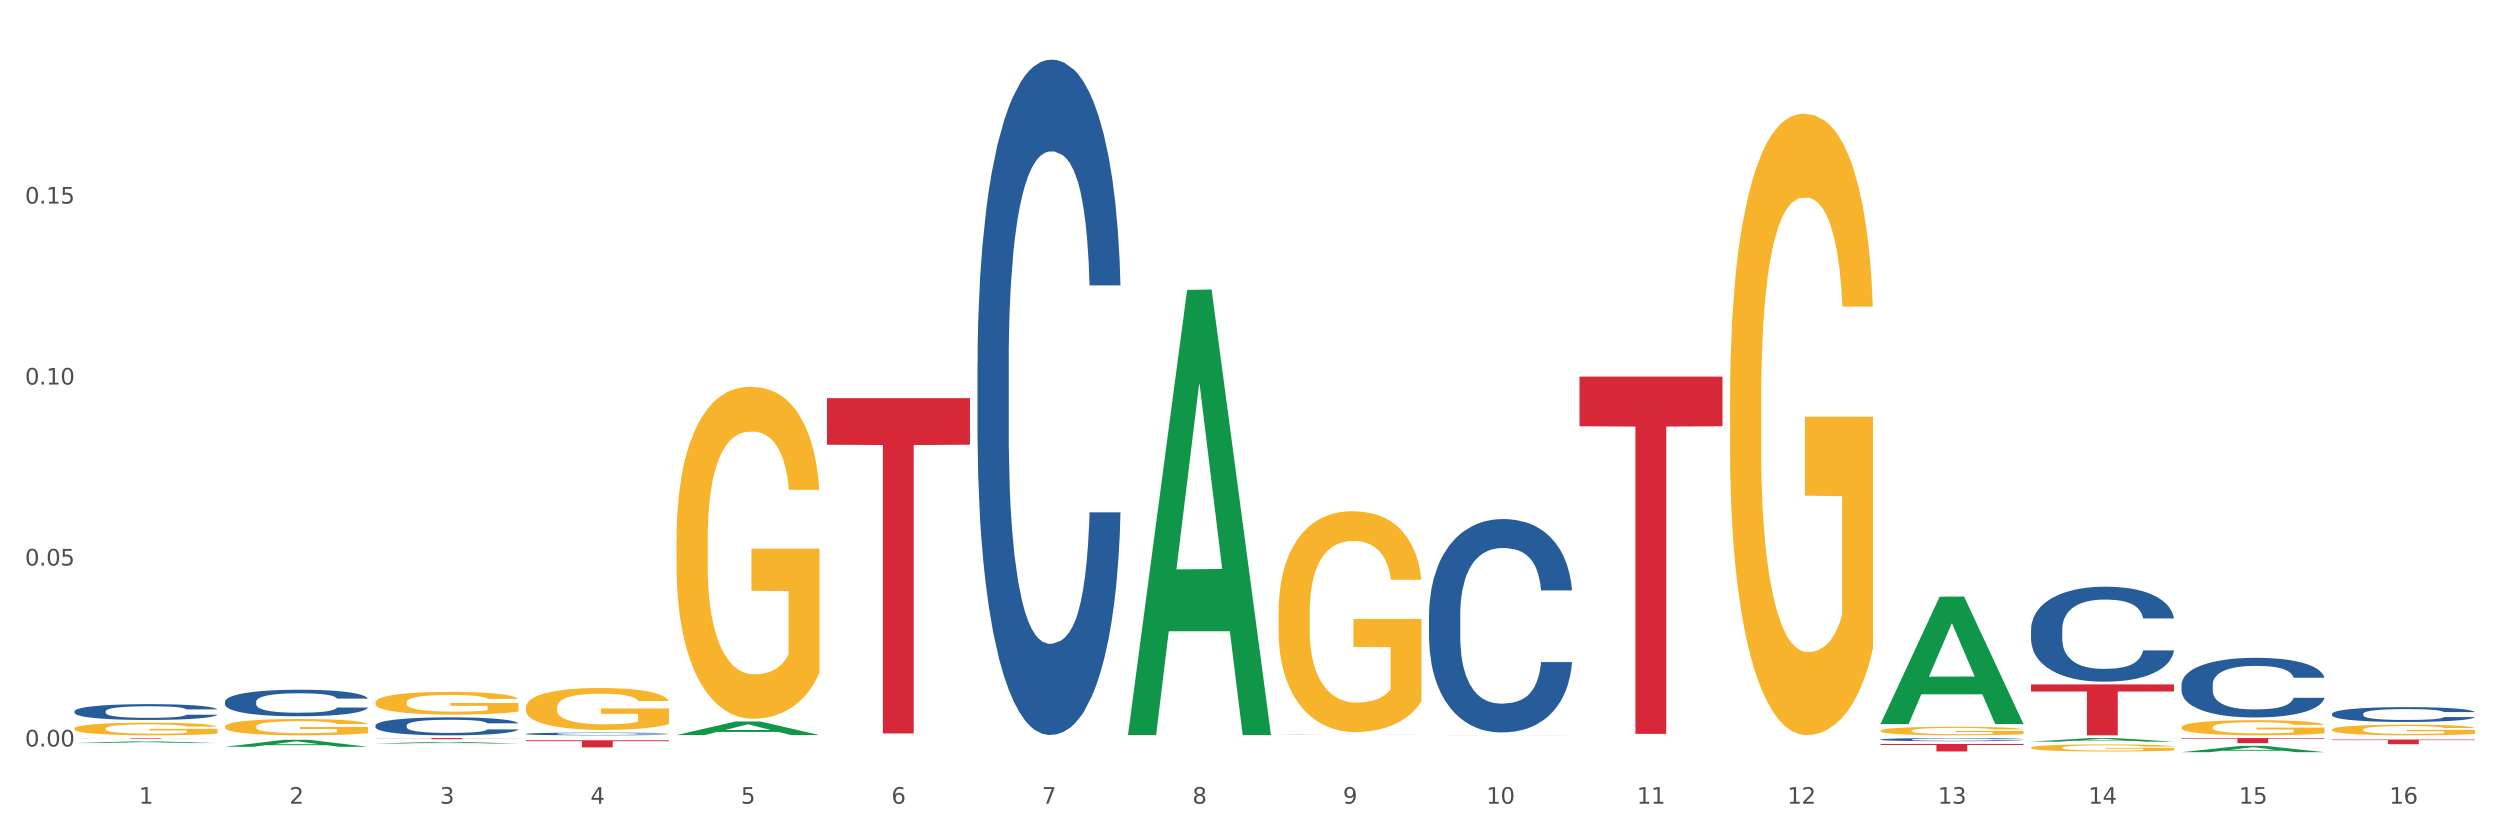 <?xml version="1.0" encoding="utf-8" standalone="no"?>
<!DOCTYPE svg PUBLIC "-//W3C//DTD SVG 1.1//EN"
  "http://www.w3.org/Graphics/SVG/1.1/DTD/svg11.dtd">
<svg xmlns:xlink="http://www.w3.org/1999/xlink" width="1080pt" height="360pt" viewBox="0 0 1080 360" xmlns="http://www.w3.org/2000/svg" version="1.1">
 <rect x="0" y="0" width="1080" height="360" fill="#333333" stroke="none"/>
 <defs>
  <style type="text/css">*{stroke-linejoin: round; stroke-linecap: butt}</style>
 </defs>
 <g id="figure_1">
  <g id="patch_1">
   <path d="M 0 360 
L 1080 360 
L 1080 0 
L 0 0 
z
" style="fill: #ffffff; stroke: #ffffff; stroke-linejoin: miter"/>
  </g>
  <g id="axes_1">
   <g id="matplotlib.axis_1">
    <g id="xtick_1">
     <g id="text_1">
      <!-- 1 -->
      <g style="fill: #4d4d4d" transform="translate(60.004 347.204) scale(0.096 -0.096)">
       <defs>
        <path id="DejaVuSans-31" d="M 794 531 
L 1825 531 
L 1825 4091 
L 703 3866 
L 703 4441 
L 1819 4666 
L 2450 4666 
L 2450 531 
L 3481 531 
L 3481 0 
L 794 0 
L 794 531 
z
" transform="scale(0.016)"/>
       </defs>
       <use xlink:href="#DejaVuSans-31"/>
      </g>
     </g>
    </g>
    <g id="xtick_2">
     <g id="text_2">
      <!-- 2 -->
      <g style="fill: #4d4d4d" transform="translate(125.021 347.204) scale(0.096 -0.096)">
       <defs>
        <path id="DejaVuSans-32" d="M 1228 531 
L 3431 531 
L 3431 0 
L 469 0 
L 469 531 
Q 828 903 1448 1529 
Q 2069 2156 2228 2338 
Q 2531 2678 2651 2914 
Q 2772 3150 2772 3378 
Q 2772 3750 2511 3984 
Q 2250 4219 1831 4219 
Q 1534 4219 1204 4116 
Q 875 4013 500 3803 
L 500 4441 
Q 881 4594 1212 4672 
Q 1544 4750 1819 4750 
Q 2544 4750 2975 4387 
Q 3406 4025 3406 3419 
Q 3406 3131 3298 2873 
Q 3191 2616 2906 2266 
Q 2828 2175 2409 1742 
Q 1991 1309 1228 531 
z
" transform="scale(0.016)"/>
       </defs>
       <use xlink:href="#DejaVuSans-32"/>
      </g>
     </g>
    </g>
    <g id="xtick_3">
     <g id="text_3">
      <!-- 3 -->
      <g style="fill: #4d4d4d" transform="translate(190.039 347.204) scale(0.096 -0.096)">
       <defs>
        <path id="DejaVuSans-33" d="M 2597 2516 
Q 3050 2419 3304 2112 
Q 3559 1806 3559 1356 
Q 3559 666 3084 287 
Q 2609 -91 1734 -91 
Q 1441 -91 1130 -33 
Q 819 25 488 141 
L 488 750 
Q 750 597 1062 519 
Q 1375 441 1716 441 
Q 2309 441 2620 675 
Q 2931 909 2931 1356 
Q 2931 1769 2642 2001 
Q 2353 2234 1838 2234 
L 1294 2234 
L 1294 2753 
L 1863 2753 
Q 2328 2753 2575 2939 
Q 2822 3125 2822 3475 
Q 2822 3834 2567 4026 
Q 2313 4219 1838 4219 
Q 1578 4219 1281 4162 
Q 984 4106 628 3988 
L 628 4550 
Q 988 4650 1302 4700 
Q 1616 4750 1894 4750 
Q 2613 4750 3031 4423 
Q 3450 4097 3450 3541 
Q 3450 3153 3228 2886 
Q 3006 2619 2597 2516 
z
" transform="scale(0.016)"/>
       </defs>
       <use xlink:href="#DejaVuSans-33"/>
      </g>
     </g>
    </g>
    <g id="xtick_4">
     <g id="text_4">
      <!-- 4 -->
      <g style="fill: #4d4d4d" transform="translate(255.056 347.204) scale(0.096 -0.096)">
       <defs>
        <path id="DejaVuSans-34" d="M 2419 4116 
L 825 1625 
L 2419 1625 
L 2419 4116 
z
M 2253 4666 
L 3047 4666 
L 3047 1625 
L 3713 1625 
L 3713 1100 
L 3047 1100 
L 3047 0 
L 2419 0 
L 2419 1100 
L 313 1100 
L 313 1709 
L 2253 4666 
z
" transform="scale(0.016)"/>
       </defs>
       <use xlink:href="#DejaVuSans-34"/>
      </g>
     </g>
    </g>
    <g id="xtick_5">
     <g id="text_5">
      <!-- 5 -->
      <g style="fill: #4d4d4d" transform="translate(320.073 347.204) scale(0.096 -0.096)">
       <defs>
        <path id="DejaVuSans-35" d="M 691 4666 
L 3169 4666 
L 3169 4134 
L 1269 4134 
L 1269 2991 
Q 1406 3038 1543 3061 
Q 1681 3084 1819 3084 
Q 2600 3084 3056 2656 
Q 3513 2228 3513 1497 
Q 3513 744 3044 326 
Q 2575 -91 1722 -91 
Q 1428 -91 1123 -41 
Q 819 9 494 109 
L 494 744 
Q 775 591 1075 516 
Q 1375 441 1709 441 
Q 2250 441 2565 725 
Q 2881 1009 2881 1497 
Q 2881 1984 2565 2268 
Q 2250 2553 1709 2553 
Q 1456 2553 1204 2497 
Q 953 2441 691 2322 
L 691 4666 
z
" transform="scale(0.016)"/>
       </defs>
       <use xlink:href="#DejaVuSans-35"/>
      </g>
     </g>
    </g>
    <g id="xtick_6">
     <g id="text_6">
      <!-- 6 -->
      <g style="fill: #4d4d4d" transform="translate(385.09 347.204) scale(0.096 -0.096)">
       <defs>
        <path id="DejaVuSans-36" d="M 2113 2584 
Q 1688 2584 1439 2293 
Q 1191 2003 1191 1497 
Q 1191 994 1439 701 
Q 1688 409 2113 409 
Q 2538 409 2786 701 
Q 3034 994 3034 1497 
Q 3034 2003 2786 2293 
Q 2538 2584 2113 2584 
z
M 3366 4563 
L 3366 3988 
Q 3128 4100 2886 4159 
Q 2644 4219 2406 4219 
Q 1781 4219 1451 3797 
Q 1122 3375 1075 2522 
Q 1259 2794 1537 2939 
Q 1816 3084 2150 3084 
Q 2853 3084 3261 2657 
Q 3669 2231 3669 1497 
Q 3669 778 3244 343 
Q 2819 -91 2113 -91 
Q 1303 -91 875 529 
Q 447 1150 447 2328 
Q 447 3434 972 4092 
Q 1497 4750 2381 4750 
Q 2619 4750 2861 4703 
Q 3103 4656 3366 4563 
z
" transform="scale(0.016)"/>
       </defs>
       <use xlink:href="#DejaVuSans-36"/>
      </g>
     </g>
    </g>
    <g id="xtick_7">
     <g id="text_7">
      <!-- 7 -->
      <g style="fill: #4d4d4d" transform="translate(450.108 347.204) scale(0.096 -0.096)">
       <defs>
        <path id="DejaVuSans-37" d="M 525 4666 
L 3525 4666 
L 3525 4397 
L 1831 0 
L 1172 0 
L 2766 4134 
L 525 4134 
L 525 4666 
z
" transform="scale(0.016)"/>
       </defs>
       <use xlink:href="#DejaVuSans-37"/>
      </g>
     </g>
    </g>
    <g id="xtick_8">
     <g id="text_8">
      <!-- 8 -->
      <g style="fill: #4d4d4d" transform="translate(515.125 347.204) scale(0.096 -0.096)">
       <defs>
        <path id="DejaVuSans-38" d="M 2034 2216 
Q 1584 2216 1326 1975 
Q 1069 1734 1069 1313 
Q 1069 891 1326 650 
Q 1584 409 2034 409 
Q 2484 409 2743 651 
Q 3003 894 3003 1313 
Q 3003 1734 2745 1975 
Q 2488 2216 2034 2216 
z
M 1403 2484 
Q 997 2584 770 2862 
Q 544 3141 544 3541 
Q 544 4100 942 4425 
Q 1341 4750 2034 4750 
Q 2731 4750 3128 4425 
Q 3525 4100 3525 3541 
Q 3525 3141 3298 2862 
Q 3072 2584 2669 2484 
Q 3125 2378 3379 2068 
Q 3634 1759 3634 1313 
Q 3634 634 3220 271 
Q 2806 -91 2034 -91 
Q 1263 -91 848 271 
Q 434 634 434 1313 
Q 434 1759 690 2068 
Q 947 2378 1403 2484 
z
M 1172 3481 
Q 1172 3119 1398 2916 
Q 1625 2713 2034 2713 
Q 2441 2713 2670 2916 
Q 2900 3119 2900 3481 
Q 2900 3844 2670 4047 
Q 2441 4250 2034 4250 
Q 1625 4250 1398 4047 
Q 1172 3844 1172 3481 
z
" transform="scale(0.016)"/>
       </defs>
       <use xlink:href="#DejaVuSans-38"/>
      </g>
     </g>
    </g>
    <g id="xtick_9">
     <g id="text_9">
      <!-- 9 -->
      <g style="fill: #4d4d4d" transform="translate(580.142 347.204) scale(0.096 -0.096)">
       <defs>
        <path id="DejaVuSans-39" d="M 703 97 
L 703 672 
Q 941 559 1184 500 
Q 1428 441 1663 441 
Q 2288 441 2617 861 
Q 2947 1281 2994 2138 
Q 2813 1869 2534 1725 
Q 2256 1581 1919 1581 
Q 1219 1581 811 2004 
Q 403 2428 403 3163 
Q 403 3881 828 4315 
Q 1253 4750 1959 4750 
Q 2769 4750 3195 4129 
Q 3622 3509 3622 2328 
Q 3622 1225 3098 567 
Q 2575 -91 1691 -91 
Q 1453 -91 1209 -44 
Q 966 3 703 97 
z
M 1959 2075 
Q 2384 2075 2632 2365 
Q 2881 2656 2881 3163 
Q 2881 3666 2632 3958 
Q 2384 4250 1959 4250 
Q 1534 4250 1286 3958 
Q 1038 3666 1038 3163 
Q 1038 2656 1286 2365 
Q 1534 2075 1959 2075 
z
" transform="scale(0.016)"/>
       </defs>
       <use xlink:href="#DejaVuSans-39"/>
      </g>
     </g>
    </g>
    <g id="xtick_10">
     <g id="text_10">
      <!-- 10 -->
      <g style="fill: #4d4d4d" transform="translate(642.105 347.204) scale(0.096 -0.096)">
       <defs>
        <path id="DejaVuSans-30" d="M 2034 4250 
Q 1547 4250 1301 3770 
Q 1056 3291 1056 2328 
Q 1056 1369 1301 889 
Q 1547 409 2034 409 
Q 2525 409 2770 889 
Q 3016 1369 3016 2328 
Q 3016 3291 2770 3770 
Q 2525 4250 2034 4250 
z
M 2034 4750 
Q 2819 4750 3233 4129 
Q 3647 3509 3647 2328 
Q 3647 1150 3233 529 
Q 2819 -91 2034 -91 
Q 1250 -91 836 529 
Q 422 1150 422 2328 
Q 422 3509 836 4129 
Q 1250 4750 2034 4750 
z
" transform="scale(0.016)"/>
       </defs>
       <use xlink:href="#DejaVuSans-31"/>
       <use xlink:href="#DejaVuSans-30" transform="translate(63.623 0)"/>
      </g>
     </g>
    </g>
    <g id="xtick_11">
     <g id="text_11">
      <!-- 11 -->
      <g style="fill: #4d4d4d" transform="translate(707.123 347.204) scale(0.096 -0.096)">
       <use xlink:href="#DejaVuSans-31"/>
       <use xlink:href="#DejaVuSans-31" transform="translate(63.623 0)"/>
      </g>
     </g>
    </g>
    <g id="xtick_12">
     <g id="text_12">
      <!-- 12 -->
      <g style="fill: #4d4d4d" transform="translate(772.14 347.204) scale(0.096 -0.096)">
       <use xlink:href="#DejaVuSans-31"/>
       <use xlink:href="#DejaVuSans-32" transform="translate(63.623 0)"/>
      </g>
     </g>
    </g>
    <g id="xtick_13">
     <g id="text_13">
      <!-- 13 -->
      <g style="fill: #4d4d4d" transform="translate(837.157 347.204) scale(0.096 -0.096)">
       <use xlink:href="#DejaVuSans-31"/>
       <use xlink:href="#DejaVuSans-33" transform="translate(63.623 0)"/>
      </g>
     </g>
    </g>
    <g id="xtick_14">
     <g id="text_14">
      <!-- 14 -->
      <g style="fill: #4d4d4d" transform="translate(902.174 347.204) scale(0.096 -0.096)">
       <use xlink:href="#DejaVuSans-31"/>
       <use xlink:href="#DejaVuSans-34" transform="translate(63.623 0)"/>
      </g>
     </g>
    </g>
    <g id="xtick_15">
     <g id="text_15">
      <!-- 15 -->
      <g style="fill: #4d4d4d" transform="translate(967.192 347.204) scale(0.096 -0.096)">
       <use xlink:href="#DejaVuSans-31"/>
       <use xlink:href="#DejaVuSans-35" transform="translate(63.623 0)"/>
      </g>
     </g>
    </g>
    <g id="xtick_16">
     <g id="text_16">
      <!-- 16 -->
      <g style="fill: #4d4d4d" transform="translate(1032.209 347.204) scale(0.096 -0.096)">
       <use xlink:href="#DejaVuSans-31"/>
       <use xlink:href="#DejaVuSans-36" transform="translate(63.623 0)"/>
      </g>
     </g>
    </g>
    <g id="xtick_17"/>
    <g id="xtick_18"/>
    <g id="xtick_19"/>
    <g id="xtick_20"/>
    <g id="xtick_21"/>
    <g id="xtick_22"/>
    <g id="xtick_23"/>
    <g id="xtick_24"/>
    <g id="xtick_25"/>
    <g id="xtick_26"/>
    <g id="xtick_27"/>
    <g id="xtick_28"/>
    <g id="xtick_29"/>
    <g id="xtick_30"/>
    <g id="xtick_31"/>
   </g>
   <g id="matplotlib.axis_2">
    <g id="ytick_1">
     <g id="text_17">
      <!-- 0.00 -->
      <g style="fill: #4d4d4d" transform="translate(10.8 322.485) scale(0.096 -0.096)">
       <defs>
        <path id="DejaVuSans-2e" d="M 684 794 
L 1344 794 
L 1344 0 
L 684 0 
L 684 794 
z
" transform="scale(0.016)"/>
       </defs>
       <use xlink:href="#DejaVuSans-30"/>
       <use xlink:href="#DejaVuSans-2e" transform="translate(63.623 0)"/>
       <use xlink:href="#DejaVuSans-30" transform="translate(95.41 0)"/>
       <use xlink:href="#DejaVuSans-30" transform="translate(159.033 0)"/>
      </g>
     </g>
    </g>
    <g id="ytick_2">
     <g id="text_18">
      <!-- 0.05 -->
      <g style="fill: #4d4d4d" transform="translate(10.8 244.307) scale(0.096 -0.096)">
       <use xlink:href="#DejaVuSans-30"/>
       <use xlink:href="#DejaVuSans-2e" transform="translate(63.623 0)"/>
       <use xlink:href="#DejaVuSans-30" transform="translate(95.41 0)"/>
       <use xlink:href="#DejaVuSans-35" transform="translate(159.033 0)"/>
      </g>
     </g>
    </g>
    <g id="ytick_3">
     <g id="text_19">
      <!-- 0.10 -->
      <g style="fill: #4d4d4d" transform="translate(10.8 166.13) scale(0.096 -0.096)">
       <use xlink:href="#DejaVuSans-30"/>
       <use xlink:href="#DejaVuSans-2e" transform="translate(63.623 0)"/>
       <use xlink:href="#DejaVuSans-31" transform="translate(95.41 0)"/>
       <use xlink:href="#DejaVuSans-30" transform="translate(159.033 0)"/>
      </g>
     </g>
    </g>
    <g id="ytick_4">
     <g id="text_20">
      <!-- 0.15 -->
      <g style="fill: #4d4d4d" transform="translate(10.8 87.952) scale(0.096 -0.096)">
       <use xlink:href="#DejaVuSans-30"/>
       <use xlink:href="#DejaVuSans-2e" transform="translate(63.623 0)"/>
       <use xlink:href="#DejaVuSans-31" transform="translate(95.41 0)"/>
       <use xlink:href="#DejaVuSans-35" transform="translate(159.033 0)"/>
      </g>
     </g>
    </g>
    <g id="ytick_5"/>
    <g id="ytick_6"/>
    <g id="ytick_7"/>
    <g id="ytick_8"/>
   </g>
   <g id="PolyCollection_1">
    <path d="M 942.416 324.944 
L 942.48 324.942 
L 967.951 322.21 
L 978.521 322.208 
L 1004.183 324.95 
L 991.957 324.95 
L 986.417 324.311 
L 960.118 324.311 
L 959.927 324.321 
L 954.579 324.95 
L 942.416 324.95 
L 942.416 324.944 
L 963.43 323.93 
L 983.106 323.927 
L 973.363 322.792 
L 973.236 322.787 
L 973.109 322.795 
L 963.366 323.927 
L 963.43 323.93 
L 942.416 324.944 
z
" clip-path="url(#pf9665994e3)" style="fill: #109648"/>
    <path d="M 227.227 317.02 
L 227.3 317.019 
L 227.3 316.989 
L 227.519 316.949 
L 228.322 316.874 
L 229.344 316.817 
L 231.096 316.751 
L 232.045 316.723 
L 233.287 316.692 
L 235.842 316.642 
L 238.762 316.599 
L 240.807 316.575 
L 242.34 316.56 
L 245.771 316.533 
L 247.743 316.522 
L 249.787 316.512 
L 251.539 316.506 
L 254.459 316.498 
L 256.796 316.495 
L 259.497 316.494 
L 261.76 316.495 
L 264.754 316.499 
L 269.134 316.512 
L 270.814 316.52 
L 273.077 316.532 
L 275.413 316.55 
L 277.312 316.567 
L 279.502 316.591 
L 281.765 316.623 
L 283.955 316.664 
L 285.489 316.701 
L 286.73 316.741 
L 287.825 316.789 
L 288.628 316.842 
L 288.993 316.885 
L 275.632 316.885 
L 275.267 316.846 
L 274.537 316.803 
L 273.807 316.774 
L 273.004 316.751 
L 271.763 316.724 
L 270.668 316.707 
L 268.842 316.686 
L 267.163 316.674 
L 265.776 316.666 
L 264.097 316.66 
L 260.519 316.653 
L 257.964 316.653 
L 256.358 316.655 
L 254.386 316.661 
L 252.707 316.668 
L 250.736 316.681 
L 249.203 316.695 
L 247.669 316.713 
L 246.793 316.726 
L 245.479 316.75 
L 244.603 316.769 
L 243.435 316.802 
L 242.778 316.826 
L 241.61 316.886 
L 241.099 316.931 
L 240.88 316.962 
L 240.734 316.997 
L 240.734 317.164 
L 241.172 317.238 
L 241.537 317.271 
L 242.121 317.307 
L 243.216 317.354 
L 244.822 317.4 
L 246.501 317.433 
L 247.889 317.453 
L 249.203 317.468 
L 250.517 317.48 
L 252.123 317.491 
L 253.437 317.497 
L 255.409 317.504 
L 257.745 317.507 
L 259.57 317.507 
L 263.294 317.502 
L 264.973 317.496 
L 266.579 317.489 
L 268.331 317.477 
L 269.718 317.464 
L 270.522 317.455 
L 271.836 317.434 
L 272.858 317.413 
L 273.734 317.388 
L 274.318 317.367 
L 274.975 317.335 
L 275.486 317.298 
L 275.632 317.279 
L 288.993 317.279 
L 288.701 317.318 
L 288.19 317.355 
L 287.168 317.405 
L 286.365 317.434 
L 285.124 317.47 
L 283.809 317.499 
L 281.984 317.533 
L 280.305 317.557 
L 278.553 317.579 
L 276.654 317.598 
L 273.223 317.625 
L 271.982 317.632 
L 269.353 317.645 
L 267.309 317.652 
L 264.316 317.66 
L 261.249 317.664 
L 258.037 317.665 
L 255.19 317.663 
L 252.05 317.657 
L 250.079 317.65 
L 247.889 317.641 
L 245.333 317.626 
L 242.924 317.608 
L 240.661 317.586 
L 238.543 317.562 
L 236.572 317.534 
L 234.017 317.488 
L 232.118 317.443 
L 230.731 317.401 
L 229.782 317.366 
L 228.833 317.321 
L 228.322 317.29 
L 227.519 317.215 
L 227.227 317.145 
L 227.227 317.02 
z
" clip-path="url(#pf9665994e3)" style="fill: #255c99"/>
    <path d="M 162.209 313.384 
L 162.282 313.377 
L 162.282 313.178 
L 162.502 312.908 
L 163.305 312.411 
L 164.327 312.035 
L 166.079 311.595 
L 167.028 311.41 
L 168.269 311.204 
L 170.825 310.87 
L 173.745 310.586 
L 175.789 310.43 
L 177.323 310.331 
L 180.754 310.153 
L 182.725 310.075 
L 184.77 310.011 
L 186.522 309.969 
L 189.442 309.919 
L 191.778 309.898 
L 194.48 309.89 
L 196.743 309.898 
L 199.737 309.926 
L 204.117 310.011 
L 205.796 310.061 
L 208.06 310.146 
L 210.396 310.26 
L 212.294 310.373 
L 214.485 310.537 
L 216.748 310.75 
L 218.938 311.019 
L 220.471 311.268 
L 221.713 311.531 
L 222.808 311.85 
L 223.611 312.198 
L 223.976 312.489 
L 210.615 312.489 
L 210.25 312.226 
L 209.52 311.942 
L 208.79 311.751 
L 207.987 311.595 
L 206.746 311.417 
L 205.65 311.303 
L 203.825 311.169 
L 202.146 311.083 
L 200.759 311.034 
L 199.079 310.991 
L 195.502 310.948 
L 192.947 310.948 
L 191.34 310.963 
L 189.369 310.998 
L 187.69 311.048 
L 185.719 311.133 
L 184.185 311.225 
L 182.652 311.346 
L 181.776 311.431 
L 180.462 311.587 
L 179.586 311.715 
L 178.418 311.935 
L 177.761 312.092 
L 176.592 312.496 
L 176.081 312.795 
L 175.862 313 
L 175.716 313.228 
L 175.716 314.335 
L 176.154 314.832 
L 176.519 315.045 
L 177.104 315.287 
L 178.199 315.599 
L 179.805 315.904 
L 181.484 316.125 
L 182.871 316.259 
L 184.185 316.359 
L 185.5 316.437 
L 187.106 316.508 
L 188.42 316.551 
L 190.391 316.593 
L 192.728 316.614 
L 194.553 316.614 
L 198.276 316.579 
L 199.956 316.543 
L 201.562 316.494 
L 203.314 316.416 
L 204.701 316.33 
L 205.504 316.267 
L 206.819 316.132 
L 207.841 315.99 
L 208.717 315.826 
L 209.301 315.684 
L 209.958 315.471 
L 210.469 315.23 
L 210.615 315.102 
L 223.976 315.102 
L 223.684 315.358 
L 223.173 315.606 
L 222.151 315.94 
L 221.348 316.132 
L 220.106 316.366 
L 218.792 316.565 
L 216.967 316.785 
L 215.288 316.948 
L 213.535 317.09 
L 211.637 317.218 
L 208.206 317.395 
L 206.965 317.445 
L 204.336 317.53 
L 202.292 317.58 
L 199.299 317.63 
L 196.232 317.658 
L 193.02 317.665 
L 190.172 317.651 
L 187.033 317.609 
L 185.062 317.566 
L 182.871 317.502 
L 180.316 317.403 
L 177.907 317.282 
L 175.643 317.14 
L 173.526 316.977 
L 171.555 316.792 
L 168.999 316.487 
L 167.101 316.188 
L 165.714 315.912 
L 164.765 315.677 
L 163.816 315.379 
L 163.305 315.173 
L 162.502 314.676 
L 162.209 314.215 
L 162.209 313.384 
z
" clip-path="url(#pf9665994e3)" style="fill: #255c99"/>
    <path d="M 97.192 303.118 
L 97.265 303.107 
L 97.265 302.814 
L 97.484 302.415 
L 98.287 301.681 
L 99.31 301.126 
L 101.062 300.475 
L 102.011 300.203 
L 103.252 299.899 
L 105.807 299.406 
L 108.728 298.987 
L 110.772 298.756 
L 112.305 298.609 
L 115.737 298.347 
L 117.708 298.232 
L 119.752 298.137 
L 121.505 298.074 
L 124.425 298.001 
L 126.761 297.969 
L 129.463 297.959 
L 131.726 297.969 
L 134.719 298.011 
L 139.1 298.137 
L 140.779 298.211 
L 143.042 298.336 
L 145.379 298.504 
L 147.277 298.672 
L 149.467 298.913 
L 151.731 299.228 
L 153.921 299.626 
L 155.454 299.993 
L 156.695 300.381 
L 157.79 300.853 
L 158.594 301.367 
L 158.959 301.797 
L 145.598 301.797 
L 145.233 301.409 
L 144.503 300.989 
L 143.773 300.706 
L 142.969 300.475 
L 141.728 300.213 
L 140.633 300.046 
L 138.808 299.846 
L 137.129 299.721 
L 135.741 299.647 
L 134.062 299.584 
L 130.485 299.521 
L 127.929 299.521 
L 126.323 299.542 
L 124.352 299.595 
L 122.673 299.668 
L 120.701 299.794 
L 119.168 299.93 
L 117.635 300.108 
L 116.759 300.234 
L 115.445 300.465 
L 114.569 300.654 
L 113.4 300.979 
L 112.743 301.209 
L 111.575 301.807 
L 111.064 302.247 
L 110.845 302.552 
L 110.699 302.887 
L 110.699 304.523 
L 111.137 305.257 
L 111.502 305.571 
L 112.086 305.928 
L 113.181 306.389 
L 114.788 306.84 
L 116.467 307.165 
L 117.854 307.364 
L 119.168 307.511 
L 120.482 307.626 
L 122.089 307.731 
L 123.403 307.794 
L 125.374 307.857 
L 127.71 307.889 
L 129.536 307.889 
L 133.259 307.836 
L 134.938 307.784 
L 136.545 307.71 
L 138.297 307.595 
L 139.684 307.469 
L 140.487 307.375 
L 141.801 307.176 
L 142.823 306.966 
L 143.7 306.725 
L 144.284 306.515 
L 144.941 306.2 
L 145.452 305.844 
L 145.598 305.655 
L 158.959 305.655 
L 158.667 306.033 
L 158.156 306.4 
L 157.133 306.892 
L 156.33 307.176 
L 155.089 307.522 
L 153.775 307.815 
L 151.95 308.14 
L 150.27 308.381 
L 148.518 308.591 
L 146.62 308.78 
L 143.188 309.042 
L 141.947 309.115 
L 139.319 309.241 
L 137.275 309.315 
L 134.281 309.388 
L 131.215 309.43 
L 128.002 309.44 
L 125.155 309.419 
L 122.016 309.356 
L 120.044 309.294 
L 117.854 309.199 
L 115.299 309.052 
L 112.889 308.874 
L 110.626 308.664 
L 108.509 308.423 
L 106.538 308.151 
L 103.982 307.7 
L 102.084 307.259 
L 100.697 306.85 
L 99.748 306.504 
L 98.798 306.064 
L 98.287 305.76 
L 97.484 305.026 
L 97.192 304.345 
L 97.192 303.118 
z
" clip-path="url(#pf9665994e3)" style="fill: #255c99"/>
    <path d="M 32.175 307.26 
L 32.248 307.253 
L 32.248 307.079 
L 32.467 306.841 
L 33.27 306.404 
L 34.292 306.074 
L 36.045 305.687 
L 36.994 305.524 
L 38.235 305.343 
L 40.79 305.05 
L 43.711 304.8 
L 45.755 304.663 
L 47.288 304.575 
L 50.72 304.419 
L 52.691 304.351 
L 54.735 304.295 
L 56.487 304.257 
L 59.408 304.213 
L 61.744 304.195 
L 64.445 304.188 
L 66.709 304.195 
L 69.702 304.22 
L 74.083 304.295 
L 75.762 304.338 
L 78.025 304.413 
L 80.362 304.513 
L 82.26 304.613 
L 84.45 304.756 
L 86.713 304.944 
L 88.904 305.181 
L 90.437 305.399 
L 91.678 305.63 
L 92.773 305.911 
L 93.576 306.217 
L 93.941 306.473 
L 80.581 306.473 
L 80.216 306.242 
L 79.485 305.992 
L 78.755 305.824 
L 77.952 305.687 
L 76.711 305.531 
L 75.616 305.431 
L 73.791 305.312 
L 72.111 305.237 
L 70.724 305.193 
L 69.045 305.156 
L 65.468 305.119 
L 62.912 305.119 
L 61.306 305.131 
L 59.335 305.162 
L 57.655 305.206 
L 55.684 305.281 
L 54.151 305.362 
L 52.618 305.468 
L 51.742 305.543 
L 50.427 305.68 
L 49.551 305.793 
L 48.383 305.986 
L 47.726 306.124 
L 46.558 306.479 
L 46.047 306.742 
L 45.828 306.923 
L 45.682 307.122 
L 45.682 308.096 
L 46.12 308.533 
L 46.485 308.72 
L 47.069 308.933 
L 48.164 309.207 
L 49.77 309.476 
L 51.45 309.669 
L 52.837 309.788 
L 54.151 309.875 
L 55.465 309.944 
L 57.071 310.006 
L 58.386 310.044 
L 60.357 310.081 
L 62.693 310.1 
L 64.518 310.1 
L 68.242 310.069 
L 69.921 310.038 
L 71.527 309.994 
L 73.28 309.925 
L 74.667 309.85 
L 75.47 309.794 
L 76.784 309.676 
L 77.806 309.551 
L 78.682 309.407 
L 79.266 309.282 
L 79.923 309.095 
L 80.435 308.883 
L 80.581 308.77 
L 93.941 308.77 
L 93.649 308.995 
L 93.138 309.214 
L 92.116 309.507 
L 91.313 309.676 
L 90.072 309.882 
L 88.758 310.056 
L 86.932 310.25 
L 85.253 310.393 
L 83.501 310.518 
L 81.603 310.631 
L 78.171 310.787 
L 76.93 310.83 
L 74.302 310.905 
L 72.257 310.949 
L 69.264 310.993 
L 66.198 311.018 
L 62.985 311.024 
L 60.138 311.012 
L 56.998 310.974 
L 55.027 310.937 
L 52.837 310.88 
L 50.281 310.793 
L 47.872 310.687 
L 45.609 310.562 
L 43.492 310.418 
L 41.52 310.256 
L 38.965 309.988 
L 37.067 309.726 
L 35.679 309.482 
L 34.73 309.276 
L 33.781 309.014 
L 33.27 308.833 
L 32.467 308.396 
L 32.175 307.99 
L 32.175 307.26 
z
" clip-path="url(#pf9665994e3)" style="fill: #255c99"/>
    <path d="M 357.261 171.991 
L 419.028 171.991 
L 419.028 192.121 
L 394.731 192.257 
L 394.731 316.846 
L 381.412 316.846 
L 381.412 192.257 
L 357.261 192.121 
L 357.261 172.127 
L 357.261 171.991 
z
" clip-path="url(#pf9665994e3)" style="fill: #d62839"/>
    <path d="M 227.227 319.781 
L 288.993 319.781 
L 288.993 320.209 
L 264.696 320.212 
L 264.696 322.862 
L 251.377 322.862 
L 251.377 320.212 
L 227.227 320.209 
L 227.227 319.784 
L 227.227 319.781 
z
" clip-path="url(#pf9665994e3)" style="fill: #d62839"/>
    <path d="M 162.209 318.838 
L 223.976 318.838 
L 223.976 318.906 
L 199.679 318.906 
L 199.679 319.329 
L 186.36 319.329 
L 186.36 318.906 
L 162.209 318.906 
L 162.209 318.838 
L 162.209 318.838 
z
" clip-path="url(#pf9665994e3)" style="fill: #d62839"/>
    <path d="M 422.278 156.854 
L 422.351 156.588 
L 422.351 149.127 
L 422.57 139.002 
L 423.374 120.35 
L 424.396 106.228 
L 426.148 89.708 
L 427.097 82.78 
L 428.338 75.053 
L 430.894 62.53 
L 433.814 51.872 
L 435.858 46.01 
L 437.391 42.28 
L 440.823 35.618 
L 442.794 32.687 
L 444.839 30.289 
L 446.591 28.69 
L 449.511 26.825 
L 451.847 26.026 
L 454.549 25.759 
L 456.812 26.026 
L 459.806 27.092 
L 464.186 30.289 
L 465.865 32.154 
L 468.129 35.352 
L 470.465 39.615 
L 472.363 43.878 
L 474.554 50.007 
L 476.817 58 
L 479.007 68.126 
L 480.54 77.451 
L 481.782 87.31 
L 482.877 99.301 
L 483.68 112.357 
L 484.045 123.281 
L 470.684 123.281 
L 470.319 113.423 
L 469.589 102.764 
L 468.859 95.57 
L 468.056 89.708 
L 466.814 83.047 
L 465.719 78.784 
L 463.894 73.721 
L 462.215 70.524 
L 460.828 68.658 
L 459.148 67.06 
L 455.571 65.461 
L 453.016 65.461 
L 451.409 65.994 
L 449.438 67.326 
L 447.759 69.191 
L 445.788 72.389 
L 444.254 75.853 
L 442.721 80.382 
L 441.845 83.58 
L 440.531 89.442 
L 439.655 94.238 
L 438.487 102.498 
L 437.83 108.36 
L 436.661 123.548 
L 436.15 134.739 
L 435.931 142.466 
L 435.785 150.992 
L 435.785 192.559 
L 436.223 211.211 
L 436.588 219.205 
L 437.172 228.264 
L 438.268 239.988 
L 439.874 251.445 
L 441.553 259.705 
L 442.94 264.768 
L 444.254 268.498 
L 445.569 271.429 
L 447.175 274.094 
L 448.489 275.693 
L 450.46 277.291 
L 452.797 278.091 
L 454.622 278.091 
L 458.345 276.758 
L 460.025 275.426 
L 461.631 273.561 
L 463.383 270.63 
L 464.77 267.433 
L 465.573 265.034 
L 466.887 259.972 
L 467.91 254.643 
L 468.786 248.514 
L 469.37 243.185 
L 470.027 235.192 
L 470.538 226.132 
L 470.684 221.336 
L 484.045 221.336 
L 483.753 230.928 
L 483.242 240.254 
L 482.22 252.778 
L 481.416 259.972 
L 480.175 268.765 
L 478.861 276.225 
L 477.036 284.486 
L 475.357 290.614 
L 473.604 295.943 
L 471.706 300.739 
L 468.275 307.401 
L 467.034 309.266 
L 464.405 312.463 
L 462.361 314.328 
L 459.367 316.193 
L 456.301 317.259 
L 453.089 317.526 
L 450.241 316.993 
L 447.102 315.394 
L 445.131 313.795 
L 442.94 311.397 
L 440.385 307.667 
L 437.976 303.137 
L 435.712 297.808 
L 433.595 291.68 
L 431.624 284.752 
L 429.068 273.294 
L 427.17 262.103 
L 425.783 251.712 
L 424.834 242.919 
L 423.885 231.728 
L 423.374 224.001 
L 422.57 205.349 
L 422.278 188.029 
L 422.278 156.854 
z
" clip-path="url(#pf9665994e3)" style="fill: #255c99"/>
    <path d="M 682.347 162.69 
L 744.114 162.69 
L 744.114 184.138 
L 719.817 184.283 
L 719.817 317.03 
L 706.498 317.03 
L 706.498 184.283 
L 682.347 184.138 
L 682.347 162.835 
L 682.347 162.69 
z
" clip-path="url(#pf9665994e3)" style="fill: #d62839"/>
    <path d="M 1007.434 308.354 
L 1007.507 308.348 
L 1007.507 308.184 
L 1007.726 307.962 
L 1008.529 307.552 
L 1009.551 307.242 
L 1011.303 306.879 
L 1012.252 306.726 
L 1013.493 306.556 
L 1016.049 306.281 
L 1018.969 306.047 
L 1021.013 305.918 
L 1022.547 305.836 
L 1025.978 305.69 
L 1027.949 305.625 
L 1029.994 305.573 
L 1031.746 305.538 
L 1034.666 305.497 
L 1037.003 305.479 
L 1039.704 305.473 
L 1041.967 305.479 
L 1044.961 305.502 
L 1049.341 305.573 
L 1051.021 305.614 
L 1053.284 305.684 
L 1055.62 305.778 
L 1057.518 305.871 
L 1059.709 306.006 
L 1061.972 306.182 
L 1064.162 306.404 
L 1065.696 306.609 
L 1066.937 306.826 
L 1068.032 307.089 
L 1068.835 307.376 
L 1069.2 307.616 
L 1055.839 307.616 
L 1055.474 307.4 
L 1054.744 307.165 
L 1054.014 307.007 
L 1053.211 306.879 
L 1051.97 306.732 
L 1050.875 306.638 
L 1049.049 306.527 
L 1047.37 306.457 
L 1045.983 306.416 
L 1044.304 306.381 
L 1040.726 306.346 
L 1038.171 306.346 
L 1036.565 306.357 
L 1034.593 306.387 
L 1032.914 306.428 
L 1030.943 306.498 
L 1029.41 306.574 
L 1027.876 306.674 
L 1027 306.744 
L 1025.686 306.873 
L 1024.81 306.978 
L 1023.642 307.16 
L 1022.985 307.288 
L 1021.817 307.622 
L 1021.306 307.868 
L 1021.086 308.038 
L 1020.94 308.225 
L 1020.94 309.139 
L 1021.379 309.549 
L 1021.744 309.725 
L 1022.328 309.924 
L 1023.423 310.181 
L 1025.029 310.433 
L 1026.708 310.615 
L 1028.095 310.726 
L 1029.41 310.808 
L 1030.724 310.872 
L 1032.33 310.931 
L 1033.644 310.966 
L 1035.615 311.001 
L 1037.952 311.019 
L 1039.777 311.019 
L 1043.501 310.989 
L 1045.18 310.96 
L 1046.786 310.919 
L 1048.538 310.855 
L 1049.925 310.784 
L 1050.728 310.732 
L 1052.043 310.62 
L 1053.065 310.503 
L 1053.941 310.369 
L 1054.525 310.252 
L 1055.182 310.076 
L 1055.693 309.877 
L 1055.839 309.771 
L 1069.2 309.771 
L 1068.908 309.982 
L 1068.397 310.187 
L 1067.375 310.462 
L 1066.572 310.62 
L 1065.33 310.814 
L 1064.016 310.978 
L 1062.191 311.159 
L 1060.512 311.294 
L 1058.76 311.411 
L 1056.861 311.516 
L 1053.43 311.663 
L 1052.189 311.704 
L 1049.56 311.774 
L 1047.516 311.815 
L 1044.523 311.856 
L 1041.456 311.879 
L 1038.244 311.885 
L 1035.396 311.874 
L 1032.257 311.838 
L 1030.286 311.803 
L 1028.095 311.751 
L 1025.54 311.669 
L 1023.131 311.569 
L 1020.867 311.452 
L 1018.75 311.317 
L 1016.779 311.165 
L 1014.224 310.913 
L 1012.325 310.667 
L 1010.938 310.439 
L 1009.989 310.246 
L 1009.04 310 
L 1008.529 309.83 
L 1007.726 309.42 
L 1007.434 309.039 
L 1007.434 308.354 
z
" clip-path="url(#pf9665994e3)" style="fill: #255c99"/>
    <path d="M 812.382 319.45 
L 812.455 319.449 
L 812.455 319.414 
L 812.674 319.367 
L 813.477 319.28 
L 814.499 319.214 
L 816.251 319.136 
L 817.201 319.104 
L 818.442 319.068 
L 820.997 319.009 
L 823.917 318.96 
L 825.962 318.932 
L 827.495 318.915 
L 830.926 318.884 
L 832.898 318.87 
L 834.942 318.859 
L 836.694 318.851 
L 839.615 318.843 
L 841.951 318.839 
L 844.652 318.838 
L 846.916 318.839 
L 849.909 318.844 
L 854.29 318.859 
L 855.969 318.868 
L 858.232 318.882 
L 860.568 318.902 
L 862.467 318.922 
L 864.657 318.951 
L 866.92 318.988 
L 869.111 319.036 
L 870.644 319.079 
L 871.885 319.125 
L 872.98 319.181 
L 873.783 319.242 
L 874.148 319.293 
L 860.787 319.293 
L 860.422 319.247 
L 859.692 319.197 
L 858.962 319.164 
L 858.159 319.136 
L 856.918 319.105 
L 855.823 319.085 
L 853.998 319.062 
L 852.318 319.047 
L 850.931 319.038 
L 849.252 319.031 
L 845.674 319.023 
L 843.119 319.023 
L 841.513 319.026 
L 839.542 319.032 
L 837.862 319.041 
L 835.891 319.056 
L 834.358 319.072 
L 832.825 319.093 
L 831.949 319.108 
L 830.634 319.135 
L 829.758 319.158 
L 828.59 319.196 
L 827.933 319.224 
L 826.765 319.295 
L 826.254 319.347 
L 826.035 319.383 
L 825.889 319.423 
L 825.889 319.617 
L 826.327 319.704 
L 826.692 319.742 
L 827.276 319.784 
L 828.371 319.839 
L 829.977 319.892 
L 831.657 319.931 
L 833.044 319.955 
L 834.358 319.972 
L 835.672 319.986 
L 837.278 319.998 
L 838.592 320.006 
L 840.564 320.013 
L 842.9 320.017 
L 844.725 320.017 
L 848.449 320.011 
L 850.128 320.004 
L 851.734 319.996 
L 853.486 319.982 
L 854.874 319.967 
L 855.677 319.956 
L 856.991 319.932 
L 858.013 319.907 
L 858.889 319.879 
L 859.473 319.854 
L 860.13 319.816 
L 860.641 319.774 
L 860.787 319.752 
L 874.148 319.752 
L 873.856 319.796 
L 873.345 319.84 
L 872.323 319.899 
L 871.52 319.932 
L 870.279 319.973 
L 868.965 320.008 
L 867.139 320.047 
L 865.46 320.075 
L 863.708 320.1 
L 861.81 320.123 
L 858.378 320.154 
L 857.137 320.163 
L 854.509 320.177 
L 852.464 320.186 
L 849.471 320.195 
L 846.405 320.2 
L 843.192 320.201 
L 840.345 320.199 
L 837.205 320.191 
L 835.234 320.184 
L 833.044 320.173 
L 830.488 320.155 
L 828.079 320.134 
L 825.816 320.109 
L 823.698 320.08 
L 821.727 320.048 
L 819.172 319.994 
L 817.274 319.942 
L 815.886 319.894 
L 814.937 319.852 
L 813.988 319.8 
L 813.477 319.764 
L 812.674 319.677 
L 812.382 319.596 
L 812.382 319.45 
z
" clip-path="url(#pf9665994e3)" style="fill: #255c99"/>
    <path d="M 877.399 271.891 
L 877.472 271.854 
L 877.472 270.804 
L 877.691 269.379 
L 878.494 266.754 
L 879.516 264.767 
L 881.269 262.442 
L 882.218 261.467 
L 883.459 260.38 
L 886.014 258.617 
L 888.935 257.117 
L 890.979 256.292 
L 892.512 255.768 
L 895.944 254.83 
L 897.915 254.418 
L 899.959 254.08 
L 901.711 253.855 
L 904.632 253.593 
L 906.968 253.48 
L 909.67 253.443 
L 911.933 253.48 
L 914.926 253.63 
L 919.307 254.08 
L 920.986 254.343 
L 923.249 254.793 
L 925.586 255.393 
L 927.484 255.993 
L 929.674 256.855 
L 931.938 257.98 
L 934.128 259.405 
L 935.661 260.717 
L 936.902 262.104 
L 937.997 263.792 
L 938.8 265.629 
L 939.166 267.166 
L 925.805 267.166 
L 925.44 265.779 
L 924.71 264.279 
L 923.979 263.267 
L 923.176 262.442 
L 921.935 261.504 
L 920.84 260.905 
L 919.015 260.192 
L 917.336 259.742 
L 915.948 259.48 
L 914.269 259.255 
L 910.692 259.03 
L 908.136 259.03 
L 906.53 259.105 
L 904.559 259.292 
L 902.88 259.555 
L 900.908 260.005 
L 899.375 260.492 
L 897.842 261.13 
L 896.966 261.579 
L 895.652 262.404 
L 894.775 263.079 
L 893.607 264.242 
L 892.95 265.067 
L 891.782 267.204 
L 891.271 268.779 
L 891.052 269.866 
L 890.906 271.066 
L 890.906 276.916 
L 891.344 279.54 
L 891.709 280.665 
L 892.293 281.94 
L 893.388 283.59 
L 894.995 285.202 
L 896.674 286.365 
L 898.061 287.077 
L 899.375 287.602 
L 900.689 288.014 
L 902.296 288.389 
L 903.61 288.614 
L 905.581 288.839 
L 907.917 288.952 
L 909.743 288.952 
L 913.466 288.764 
L 915.145 288.577 
L 916.751 288.314 
L 918.504 287.902 
L 919.891 287.452 
L 920.694 287.115 
L 922.008 286.402 
L 923.03 285.652 
L 923.906 284.79 
L 924.491 284.04 
L 925.148 282.915 
L 925.659 281.64 
L 925.805 280.965 
L 939.166 280.965 
L 938.873 282.315 
L 938.362 283.627 
L 937.34 285.39 
L 936.537 286.402 
L 935.296 287.64 
L 933.982 288.689 
L 932.157 289.852 
L 930.477 290.714 
L 928.725 291.464 
L 926.827 292.139 
L 923.395 293.076 
L 922.154 293.339 
L 919.526 293.789 
L 917.482 294.051 
L 914.488 294.314 
L 911.422 294.464 
L 908.209 294.501 
L 905.362 294.426 
L 902.223 294.201 
L 900.251 293.976 
L 898.061 293.639 
L 895.506 293.114 
L 893.096 292.477 
L 890.833 291.727 
L 888.716 290.864 
L 886.744 289.889 
L 884.189 288.277 
L 882.291 286.702 
L 880.904 285.24 
L 879.954 284.002 
L 879.005 282.428 
L 878.494 281.34 
L 877.691 278.715 
L 877.399 276.278 
L 877.399 271.891 
z
" clip-path="url(#pf9665994e3)" style="fill: #255c99"/>
    <path d="M 552.313 317.466 
L 552.386 317.466 
L 552.386 317.464 
L 552.605 317.461 
L 553.408 317.457 
L 554.43 317.453 
L 556.182 317.449 
L 557.132 317.448 
L 558.373 317.446 
L 560.928 317.443 
L 563.848 317.44 
L 565.893 317.438 
L 567.426 317.438 
L 570.857 317.436 
L 572.829 317.435 
L 574.873 317.435 
L 576.625 317.434 
L 579.546 317.434 
L 581.882 317.434 
L 584.583 317.433 
L 586.847 317.434 
L 589.84 317.434 
L 594.221 317.435 
L 595.9 317.435 
L 598.163 317.436 
L 600.499 317.437 
L 602.398 317.438 
L 604.588 317.439 
L 606.851 317.441 
L 609.042 317.444 
L 610.575 317.446 
L 611.816 317.449 
L 612.911 317.452 
L 613.714 317.455 
L 614.079 317.458 
L 600.718 317.458 
L 600.353 317.455 
L 599.623 317.453 
L 598.893 317.451 
L 598.09 317.449 
L 596.849 317.448 
L 595.754 317.447 
L 593.929 317.445 
L 592.249 317.445 
L 590.862 317.444 
L 589.183 317.444 
L 585.605 317.443 
L 583.05 317.443 
L 581.444 317.443 
L 579.473 317.444 
L 577.793 317.444 
L 575.822 317.445 
L 574.289 317.446 
L 572.756 317.447 
L 571.88 317.448 
L 570.565 317.449 
L 569.689 317.45 
L 568.521 317.452 
L 567.864 317.454 
L 566.696 317.458 
L 566.185 317.46 
L 565.966 317.462 
L 565.82 317.464 
L 565.82 317.475 
L 566.258 317.479 
L 566.623 317.481 
L 567.207 317.484 
L 568.302 317.486 
L 569.908 317.489 
L 571.588 317.491 
L 572.975 317.493 
L 574.289 317.493 
L 575.603 317.494 
L 577.209 317.495 
L 578.523 317.495 
L 580.495 317.496 
L 582.831 317.496 
L 584.656 317.496 
L 588.38 317.495 
L 590.059 317.495 
L 591.665 317.495 
L 593.418 317.494 
L 594.805 317.493 
L 595.608 317.493 
L 596.922 317.491 
L 597.944 317.49 
L 598.82 317.489 
L 599.404 317.487 
L 600.061 317.485 
L 600.572 317.483 
L 600.718 317.482 
L 614.079 317.482 
L 613.787 317.484 
L 613.276 317.486 
L 612.254 317.49 
L 611.451 317.491 
L 610.21 317.494 
L 608.896 317.495 
L 607.07 317.497 
L 605.391 317.499 
L 603.639 317.5 
L 601.741 317.501 
L 598.309 317.503 
L 597.068 317.504 
L 594.44 317.504 
L 592.395 317.505 
L 589.402 317.505 
L 586.336 317.505 
L 583.123 317.506 
L 580.276 317.505 
L 577.136 317.505 
L 575.165 317.505 
L 572.975 317.504 
L 570.419 317.503 
L 568.01 317.502 
L 565.747 317.501 
L 563.629 317.499 
L 561.658 317.497 
L 559.103 317.495 
L 557.205 317.492 
L 555.817 317.489 
L 554.868 317.487 
L 553.919 317.484 
L 553.408 317.482 
L 552.605 317.478 
L 552.313 317.474 
L 552.313 317.466 
z
" clip-path="url(#pf9665994e3)" style="fill: #255c99"/>
    <path d="M 617.33 265.649 
L 617.403 265.565 
L 617.403 263.208 
L 617.622 260.009 
L 618.425 254.116 
L 619.447 249.654 
L 621.2 244.434 
L 622.149 242.245 
L 623.39 239.804 
L 625.945 235.847 
L 628.866 232.48 
L 630.91 230.628 
L 632.443 229.449 
L 635.875 227.344 
L 637.846 226.418 
L 639.89 225.661 
L 641.642 225.156 
L 644.563 224.566 
L 646.899 224.314 
L 649.601 224.229 
L 651.864 224.314 
L 654.857 224.65 
L 659.238 225.661 
L 660.917 226.25 
L 663.18 227.26 
L 665.517 228.607 
L 667.415 229.954 
L 669.605 231.89 
L 671.869 234.416 
L 674.059 237.615 
L 675.592 240.562 
L 676.833 243.677 
L 677.928 247.465 
L 678.732 251.59 
L 679.097 255.042 
L 665.736 255.042 
L 665.371 251.927 
L 664.641 248.56 
L 663.91 246.286 
L 663.107 244.434 
L 661.866 242.33 
L 660.771 240.983 
L 658.946 239.383 
L 657.267 238.373 
L 655.879 237.784 
L 654.2 237.278 
L 650.623 236.773 
L 648.067 236.773 
L 646.461 236.942 
L 644.49 237.363 
L 642.811 237.952 
L 640.839 238.962 
L 639.306 240.057 
L 637.773 241.488 
L 636.897 242.498 
L 635.583 244.35 
L 634.707 245.866 
L 633.538 248.475 
L 632.881 250.327 
L 631.713 255.126 
L 631.202 258.662 
L 630.983 261.103 
L 630.837 263.797 
L 630.837 276.931 
L 631.275 282.824 
L 631.64 285.349 
L 632.224 288.212 
L 633.319 291.916 
L 634.926 295.536 
L 636.605 298.146 
L 637.992 299.745 
L 639.306 300.924 
L 640.62 301.85 
L 642.227 302.692 
L 643.541 303.197 
L 645.512 303.702 
L 647.848 303.955 
L 649.674 303.955 
L 653.397 303.534 
L 655.076 303.113 
L 656.683 302.523 
L 658.435 301.597 
L 659.822 300.587 
L 660.625 299.829 
L 661.939 298.23 
L 662.961 296.546 
L 663.837 294.61 
L 664.422 292.926 
L 665.079 290.4 
L 665.59 287.538 
L 665.736 286.023 
L 679.097 286.023 
L 678.805 289.053 
L 678.293 292 
L 677.271 295.957 
L 676.468 298.23 
L 675.227 301.008 
L 673.913 303.365 
L 672.088 305.975 
L 670.408 307.911 
L 668.656 309.595 
L 666.758 311.11 
L 663.326 313.215 
L 662.085 313.804 
L 659.457 314.815 
L 657.413 315.404 
L 654.419 315.993 
L 651.353 316.33 
L 648.14 316.414 
L 645.293 316.246 
L 642.154 315.741 
L 640.182 315.236 
L 637.992 314.478 
L 635.437 313.299 
L 633.027 311.868 
L 630.764 310.184 
L 628.647 308.248 
L 626.675 306.059 
L 624.12 302.439 
L 622.222 298.903 
L 620.835 295.62 
L 619.886 292.842 
L 618.936 289.306 
L 618.425 286.865 
L 617.622 280.972 
L 617.33 275.499 
L 617.33 265.649 
z
" clip-path="url(#pf9665994e3)" style="fill: #255c99"/>
    <path d="M 942.416 295.756 
L 942.489 295.732 
L 942.489 295.073 
L 942.708 294.179 
L 943.512 292.532 
L 944.534 291.284 
L 946.286 289.825 
L 947.235 289.214 
L 948.476 288.531 
L 951.032 287.425 
L 953.952 286.484 
L 955.996 285.966 
L 957.529 285.637 
L 960.961 285.048 
L 962.932 284.789 
L 964.976 284.578 
L 966.729 284.436 
L 969.649 284.272 
L 971.985 284.201 
L 974.687 284.178 
L 976.95 284.201 
L 979.943 284.295 
L 984.324 284.578 
L 986.003 284.742 
L 988.267 285.025 
L 990.603 285.401 
L 992.501 285.778 
L 994.691 286.319 
L 996.955 287.025 
L 999.145 287.919 
L 1000.678 288.743 
L 1001.919 289.614 
L 1003.015 290.673 
L 1003.818 291.826 
L 1004.183 292.79 
L 990.822 292.79 
L 990.457 291.92 
L 989.727 290.978 
L 988.997 290.343 
L 988.194 289.825 
L 986.952 289.237 
L 985.857 288.861 
L 984.032 288.413 
L 982.353 288.131 
L 980.966 287.966 
L 979.286 287.825 
L 975.709 287.684 
L 973.154 287.684 
L 971.547 287.731 
L 969.576 287.849 
L 967.897 288.013 
L 965.926 288.296 
L 964.392 288.602 
L 962.859 289.002 
L 961.983 289.284 
L 960.669 289.802 
L 959.793 290.225 
L 958.625 290.955 
L 957.967 291.473 
L 956.799 292.814 
L 956.288 293.802 
L 956.069 294.485 
L 955.923 295.238 
L 955.923 298.909 
L 956.361 300.556 
L 956.726 301.262 
L 957.31 302.062 
L 958.406 303.098 
L 960.012 304.11 
L 961.691 304.839 
L 963.078 305.286 
L 964.392 305.616 
L 965.707 305.874 
L 967.313 306.11 
L 968.627 306.251 
L 970.598 306.392 
L 972.935 306.463 
L 974.76 306.463 
L 978.483 306.345 
L 980.163 306.227 
L 981.769 306.063 
L 983.521 305.804 
L 984.908 305.522 
L 985.711 305.31 
L 987.025 304.863 
L 988.048 304.392 
L 988.924 303.851 
L 989.508 303.38 
L 990.165 302.674 
L 990.676 301.874 
L 990.822 301.45 
L 1004.183 301.45 
L 1003.891 302.298 
L 1003.38 303.121 
L 1002.358 304.227 
L 1001.554 304.863 
L 1000.313 305.639 
L 998.999 306.298 
L 997.174 307.028 
L 995.495 307.569 
L 993.742 308.039 
L 991.844 308.463 
L 988.413 309.051 
L 987.171 309.216 
L 984.543 309.498 
L 982.499 309.663 
L 979.505 309.828 
L 976.439 309.922 
L 973.227 309.946 
L 970.379 309.899 
L 967.24 309.757 
L 965.268 309.616 
L 963.078 309.404 
L 960.523 309.075 
L 958.114 308.675 
L 955.85 308.204 
L 953.733 307.663 
L 951.762 307.051 
L 949.206 306.039 
L 947.308 305.051 
L 945.921 304.133 
L 944.972 303.357 
L 944.023 302.368 
L 943.512 301.686 
L 942.708 300.038 
L 942.416 298.509 
L 942.416 295.756 
z
" clip-path="url(#pf9665994e3)" style="fill: #255c99"/>
    <path d="M 32.175 318.838 
L 93.941 318.838 
L 93.941 318.875 
L 69.645 318.875 
L 69.645 319.105 
L 56.325 319.105 
L 56.325 318.875 
L 32.175 318.875 
L 32.175 318.838 
L 32.175 318.838 
z
" clip-path="url(#pf9665994e3)" style="fill: #d62839"/>
    <path d="M 812.382 321.373 
L 874.148 321.373 
L 874.148 321.828 
L 849.852 321.831 
L 849.852 324.647 
L 836.532 324.647 
L 836.532 321.831 
L 812.382 321.828 
L 812.382 321.377 
L 812.382 321.373 
z
" clip-path="url(#pf9665994e3)" style="fill: #d62839"/>
    <path d="M 877.399 295.674 
L 939.166 295.674 
L 939.166 298.73 
L 914.869 298.75 
L 914.869 317.665 
L 901.549 317.665 
L 901.549 298.75 
L 877.399 298.73 
L 877.399 295.694 
L 877.399 295.674 
z
" clip-path="url(#pf9665994e3)" style="fill: #d62839"/>
    <path d="M 942.416 318.838 
L 1004.183 318.838 
L 1004.183 319.143 
L 979.886 319.145 
L 979.886 321.035 
L 966.567 321.035 
L 966.567 319.145 
L 942.416 319.143 
L 942.416 318.84 
L 942.416 318.838 
z
" clip-path="url(#pf9665994e3)" style="fill: #d62839"/>
    <path d="M 1007.434 319.466 
L 1069.2 319.466 
L 1069.2 319.749 
L 1044.903 319.751 
L 1044.903 321.505 
L 1031.584 321.505 
L 1031.584 319.751 
L 1007.434 319.749 
L 1007.434 319.468 
L 1007.434 319.466 
z
" clip-path="url(#pf9665994e3)" style="fill: #d62839"/>
    <path d="M 162.209 303.437 
L 162.282 303.428 
L 162.282 303.105 
L 162.428 302.828 
L 163.157 302.155 
L 164.251 301.599 
L 165.054 301.303 
L 165.856 301.061 
L 166.804 300.819 
L 167.97 300.568 
L 170.085 300.2 
L 171.398 300.012 
L 173.002 299.815 
L 175.919 299.528 
L 178.034 299.367 
L 180.222 299.232 
L 183.795 299.071 
L 186.128 298.999 
L 188.608 298.945 
L 191.598 298.909 
L 193.858 298.9 
L 198.817 298.927 
L 203.047 299.008 
L 205.089 299.071 
L 207.714 299.178 
L 209.099 299.25 
L 211.36 299.394 
L 213.694 299.582 
L 215.298 299.743 
L 217.704 300.048 
L 219.528 300.353 
L 221.205 300.729 
L 222.08 300.99 
L 222.736 301.232 
L 223.32 301.51 
L 223.903 301.949 
L 210.777 301.949 
L 210.266 301.635 
L 209.464 301.339 
L 208.297 301.052 
L 207.276 300.873 
L 205.526 300.649 
L 203.922 300.505 
L 202.245 300.398 
L 200.203 300.308 
L 198.598 300.263 
L 196.338 300.227 
L 191.889 300.236 
L 188.9 300.308 
L 186.858 300.398 
L 185.545 300.478 
L 184.378 300.568 
L 183.066 300.694 
L 181.534 300.882 
L 180.44 301.052 
L 179.347 301.267 
L 178.471 301.483 
L 177.669 301.734 
L 177.013 302.003 
L 176.503 302.281 
L 176.065 302.621 
L 175.7 303.186 
L 175.7 304.415 
L 175.846 304.692 
L 176.211 305.06 
L 176.648 305.338 
L 177.378 305.67 
L 178.034 305.894 
L 179.274 306.217 
L 180.659 306.486 
L 181.753 306.656 
L 182.847 306.799 
L 184.743 306.997 
L 186.858 307.158 
L 188.681 307.257 
L 191.16 307.346 
L 192.837 307.382 
L 194.296 307.4 
L 197.869 307.4 
L 200.422 307.373 
L 203.266 307.311 
L 205.453 307.23 
L 207.276 307.131 
L 209.318 306.97 
L 210.631 306.817 
L 210.631 304.943 
L 194.588 304.935 
L 194.588 303.688 
L 223.976 303.688 
L 223.976 307.346 
L 222.736 307.535 
L 221.351 307.705 
L 219.892 307.857 
L 217.704 308.046 
L 215.079 308.225 
L 212.746 308.351 
L 210.266 308.458 
L 207.349 308.557 
L 203.557 308.646 
L 201.224 308.682 
L 198.307 308.709 
L 194.879 308.718 
L 191.889 308.7 
L 188.972 308.655 
L 185.91 308.575 
L 182.92 308.458 
L 180.659 308.342 
L 178.399 308.198 
L 175.992 308.01 
L 174.096 307.831 
L 172.638 307.669 
L 171.033 307.463 
L 169.283 307.194 
L 167.97 306.952 
L 166.804 306.701 
L 165.564 306.378 
L 164.689 306.1 
L 163.814 305.75 
L 163.303 305.49 
L 162.72 305.087 
L 162.282 304.522 
L 162.209 303.437 
z
" clip-path="url(#pf9665994e3)" style="fill: #f7b32b"/>
    <path d="M 227.227 305.589 
L 227.3 305.573 
L 227.3 304.978 
L 227.445 304.466 
L 228.175 303.226 
L 229.269 302.202 
L 230.071 301.656 
L 230.873 301.21 
L 231.821 300.764 
L 232.988 300.302 
L 235.102 299.624 
L 236.415 299.277 
L 238.019 298.914 
L 240.936 298.385 
L 243.051 298.087 
L 245.239 297.84 
L 248.812 297.542 
L 251.146 297.41 
L 253.625 297.311 
L 256.615 297.245 
L 258.876 297.228 
L 263.834 297.278 
L 268.064 297.426 
L 270.106 297.542 
L 272.731 297.74 
L 274.117 297.873 
L 276.377 298.137 
L 278.711 298.484 
L 280.315 298.781 
L 282.722 299.343 
L 284.545 299.905 
L 286.222 300.599 
L 287.097 301.078 
L 287.753 301.524 
L 288.337 302.037 
L 288.92 302.846 
L 275.794 302.846 
L 275.283 302.268 
L 274.481 301.723 
L 273.315 301.194 
L 272.294 300.863 
L 270.543 300.45 
L 268.939 300.186 
L 267.262 299.988 
L 265.22 299.822 
L 263.616 299.74 
L 261.355 299.674 
L 256.907 299.69 
L 253.917 299.822 
L 251.875 299.988 
L 250.562 300.136 
L 249.396 300.302 
L 248.083 300.533 
L 246.552 300.88 
L 245.458 301.194 
L 244.364 301.59 
L 243.489 301.987 
L 242.687 302.45 
L 242.03 302.945 
L 241.52 303.458 
L 241.082 304.085 
L 240.718 305.126 
L 240.718 307.39 
L 240.863 307.902 
L 241.228 308.58 
L 241.666 309.092 
L 242.395 309.704 
L 243.051 310.117 
L 244.291 310.711 
L 245.676 311.207 
L 246.77 311.521 
L 247.864 311.785 
L 249.76 312.149 
L 251.875 312.446 
L 253.698 312.628 
L 256.177 312.793 
L 257.855 312.86 
L 259.313 312.893 
L 262.886 312.893 
L 265.439 312.843 
L 268.283 312.727 
L 270.47 312.579 
L 272.294 312.397 
L 274.335 312.099 
L 275.648 311.819 
L 275.648 308.365 
L 259.605 308.349 
L 259.605 306.052 
L 288.993 306.052 
L 288.993 312.793 
L 287.753 313.14 
L 286.368 313.454 
L 284.909 313.735 
L 282.722 314.082 
L 280.096 314.413 
L 277.763 314.644 
L 275.283 314.842 
L 272.366 315.024 
L 268.574 315.189 
L 266.241 315.255 
L 263.324 315.305 
L 259.897 315.322 
L 256.907 315.289 
L 253.99 315.206 
L 250.927 315.057 
L 247.937 314.842 
L 245.676 314.628 
L 243.416 314.363 
L 241.009 314.016 
L 239.113 313.686 
L 237.655 313.388 
L 236.05 313.008 
L 234.3 312.513 
L 232.988 312.066 
L 231.821 311.604 
L 230.581 311.009 
L 229.706 310.497 
L 228.831 309.852 
L 228.321 309.373 
L 227.737 308.629 
L 227.3 307.588 
L 227.227 305.589 
z
" clip-path="url(#pf9665994e3)" style="fill: #f7b32b"/>
    <path d="M 617.33 317.605 
L 617.403 317.605 
L 617.403 317.604 
L 617.549 317.603 
L 618.278 317.6 
L 619.372 317.598 
L 620.174 317.596 
L 620.976 317.595 
L 621.924 317.594 
L 623.091 317.593 
L 625.206 317.592 
L 626.519 317.591 
L 628.123 317.59 
L 631.04 317.589 
L 633.155 317.588 
L 635.342 317.588 
L 638.916 317.587 
L 641.249 317.587 
L 643.729 317.587 
L 646.718 317.587 
L 648.979 317.587 
L 653.938 317.587 
L 658.167 317.587 
L 660.209 317.587 
L 662.835 317.588 
L 664.22 317.588 
L 666.481 317.589 
L 668.814 317.589 
L 670.419 317.59 
L 672.825 317.591 
L 674.648 317.592 
L 676.325 317.594 
L 677.201 317.595 
L 677.857 317.596 
L 678.44 317.597 
L 679.024 317.599 
L 665.897 317.599 
L 665.387 317.598 
L 664.585 317.596 
L 663.418 317.595 
L 662.397 317.595 
L 660.647 317.594 
L 659.043 317.593 
L 657.365 317.593 
L 655.323 317.592 
L 653.719 317.592 
L 651.458 317.592 
L 647.01 317.592 
L 644.02 317.592 
L 641.978 317.593 
L 640.666 317.593 
L 639.499 317.593 
L 638.186 317.594 
L 636.655 317.595 
L 635.561 317.595 
L 634.467 317.596 
L 633.592 317.597 
L 632.79 317.598 
L 632.134 317.599 
L 631.623 317.6 
L 631.186 317.602 
L 630.821 317.604 
L 630.821 317.609 
L 630.967 317.61 
L 631.332 317.612 
L 631.769 317.613 
L 632.498 317.614 
L 633.155 317.615 
L 634.394 317.616 
L 635.78 317.617 
L 636.874 317.618 
L 637.968 317.619 
L 639.864 317.62 
L 641.978 317.62 
L 643.801 317.621 
L 646.281 317.621 
L 647.958 317.621 
L 649.417 317.621 
L 652.99 317.621 
L 655.542 317.621 
L 658.386 317.621 
L 660.574 317.62 
L 662.397 317.62 
L 664.439 317.619 
L 665.752 317.619 
L 665.752 317.611 
L 649.708 317.611 
L 649.708 317.606 
L 679.097 317.606 
L 679.097 317.621 
L 677.857 317.622 
L 676.471 317.622 
L 675.013 317.623 
L 672.825 317.624 
L 670.2 317.625 
L 667.866 317.625 
L 665.387 317.625 
L 662.47 317.626 
L 658.678 317.626 
L 656.344 317.626 
L 653.427 317.626 
L 650 317.627 
L 647.01 317.626 
L 644.093 317.626 
L 641.03 317.626 
L 638.041 317.625 
L 635.78 317.625 
L 633.519 317.624 
L 631.113 317.624 
L 629.217 317.623 
L 627.758 317.622 
L 626.154 317.621 
L 624.404 317.62 
L 623.091 317.619 
L 621.924 317.618 
L 620.685 317.617 
L 619.81 317.616 
L 618.934 317.614 
L 618.424 317.613 
L 617.841 317.612 
L 617.403 317.609 
L 617.33 317.605 
z
" clip-path="url(#pf9665994e3)" style="fill: #f7b32b"/>
    <path d="M 292.244 233.35 
L 292.317 233.219 
L 292.317 228.503 
L 292.463 224.443 
L 293.192 214.62 
L 294.286 206.499 
L 295.088 202.177 
L 295.89 198.641 
L 296.838 195.104 
L 298.005 191.437 
L 300.12 186.067 
L 301.432 183.317 
L 303.037 180.435 
L 305.954 176.244 
L 308.068 173.886 
L 310.256 171.922 
L 313.829 169.564 
L 316.163 168.516 
L 318.642 167.73 
L 321.632 167.206 
L 323.893 167.075 
L 328.852 167.468 
L 333.081 168.647 
L 335.123 169.564 
L 337.748 171.136 
L 339.134 172.183 
L 341.395 174.279 
L 343.728 177.03 
L 345.332 179.387 
L 347.739 183.84 
L 349.562 188.294 
L 351.239 193.795 
L 352.114 197.593 
L 352.771 201.129 
L 353.354 205.19 
L 353.937 211.607 
L 340.811 211.607 
L 340.301 207.023 
L 339.499 202.701 
L 338.332 198.51 
L 337.311 195.89 
L 335.561 192.616 
L 333.956 190.52 
L 332.279 188.948 
L 330.237 187.639 
L 328.633 186.984 
L 326.372 186.46 
L 321.924 186.591 
L 318.934 187.639 
L 316.892 188.948 
L 315.58 190.127 
L 314.413 191.437 
L 313.1 193.271 
L 311.569 196.021 
L 310.475 198.51 
L 309.381 201.653 
L 308.506 204.797 
L 307.704 208.464 
L 307.047 212.393 
L 306.537 216.454 
L 306.099 221.431 
L 305.735 229.682 
L 305.735 247.626 
L 305.881 251.686 
L 306.245 257.056 
L 306.683 261.117 
L 307.412 265.963 
L 308.068 269.237 
L 309.308 273.952 
L 310.694 277.882 
L 311.788 280.37 
L 312.881 282.466 
L 314.777 285.347 
L 316.892 287.705 
L 318.715 289.146 
L 321.195 290.455 
L 322.872 290.979 
L 324.33 291.241 
L 327.904 291.241 
L 330.456 290.848 
L 333.3 289.932 
L 335.488 288.753 
L 337.311 287.312 
L 339.353 284.954 
L 340.665 282.728 
L 340.665 255.354 
L 324.622 255.223 
L 324.622 237.017 
L 354.01 237.017 
L 354.01 290.455 
L 352.771 293.206 
L 351.385 295.694 
L 349.927 297.921 
L 347.739 300.672 
L 345.114 303.291 
L 342.78 305.125 
L 340.301 306.697 
L 337.384 308.137 
L 333.592 309.447 
L 331.258 309.971 
L 328.341 310.364 
L 324.914 310.495 
L 321.924 310.233 
L 319.007 309.578 
L 315.944 308.399 
L 312.954 306.697 
L 310.694 304.994 
L 308.433 302.898 
L 306.027 300.148 
L 304.131 297.528 
L 302.672 295.171 
L 301.068 292.158 
L 299.318 288.229 
L 298.005 284.692 
L 296.838 281.025 
L 295.598 276.31 
L 294.723 272.25 
L 293.848 267.142 
L 293.338 263.343 
L 292.754 257.449 
L 292.317 249.198 
L 292.244 233.35 
z
" clip-path="url(#pf9665994e3)" style="fill: #f7b32b"/>
    <path d="M 552.313 264.942 
L 552.386 264.855 
L 552.386 261.718 
L 552.532 259.017 
L 553.261 252.483 
L 554.355 247.081 
L 555.157 244.205 
L 555.959 241.853 
L 556.907 239.5 
L 558.074 237.061 
L 560.189 233.489 
L 561.501 231.659 
L 563.106 229.742 
L 566.023 226.954 
L 568.137 225.386 
L 570.325 224.079 
L 573.898 222.51 
L 576.232 221.813 
L 578.711 221.29 
L 581.701 220.942 
L 583.962 220.855 
L 588.921 221.116 
L 593.15 221.9 
L 595.192 222.51 
L 597.817 223.556 
L 599.203 224.253 
L 601.464 225.647 
L 603.797 227.477 
L 605.401 229.045 
L 607.808 232.007 
L 609.631 234.97 
L 611.308 238.629 
L 612.183 241.156 
L 612.84 243.508 
L 613.423 246.209 
L 614.006 250.479 
L 600.88 250.479 
L 600.37 247.429 
L 599.567 244.554 
L 598.401 241.766 
L 597.38 240.023 
L 595.63 237.845 
L 594.025 236.451 
L 592.348 235.405 
L 590.306 234.534 
L 588.702 234.098 
L 586.441 233.75 
L 581.993 233.837 
L 579.003 234.534 
L 576.961 235.405 
L 575.649 236.19 
L 574.482 237.061 
L 573.169 238.281 
L 571.638 240.11 
L 570.544 241.766 
L 569.45 243.857 
L 568.575 245.948 
L 567.773 248.388 
L 567.116 251.001 
L 566.606 253.702 
L 566.168 257.013 
L 565.804 262.503 
L 565.804 274.439 
L 565.95 277.14 
L 566.314 280.713 
L 566.752 283.414 
L 567.481 286.637 
L 568.137 288.816 
L 569.377 291.952 
L 570.763 294.566 
L 571.856 296.221 
L 572.95 297.616 
L 574.846 299.532 
L 576.961 301.101 
L 578.784 302.059 
L 581.264 302.93 
L 582.941 303.279 
L 584.399 303.453 
L 587.973 303.453 
L 590.525 303.192 
L 593.369 302.582 
L 595.557 301.798 
L 597.38 300.839 
L 599.422 299.271 
L 600.734 297.79 
L 600.734 279.58 
L 584.691 279.493 
L 584.691 267.382 
L 614.079 267.382 
L 614.079 302.93 
L 612.84 304.76 
L 611.454 306.416 
L 609.996 307.897 
L 607.808 309.727 
L 605.183 311.469 
L 602.849 312.689 
L 600.37 313.734 
L 597.453 314.693 
L 593.661 315.564 
L 591.327 315.913 
L 588.41 316.174 
L 584.983 316.261 
L 581.993 316.087 
L 579.076 315.651 
L 576.013 314.867 
L 573.023 313.734 
L 570.763 312.602 
L 568.502 311.208 
L 566.096 309.378 
L 564.199 307.635 
L 562.741 306.067 
L 561.137 304.063 
L 559.387 301.449 
L 558.074 299.097 
L 556.907 296.657 
L 555.667 293.52 
L 554.792 290.819 
L 553.917 287.421 
L 553.407 284.895 
L 552.823 280.974 
L 552.386 275.485 
L 552.313 264.942 
z
" clip-path="url(#pf9665994e3)" style="fill: #f7b32b"/>
    <path d="M 32.175 314.724 
L 32.248 314.719 
L 32.248 314.539 
L 32.394 314.384 
L 33.123 314.009 
L 34.217 313.7 
L 35.019 313.535 
L 35.821 313.4 
L 36.769 313.265 
L 37.936 313.125 
L 40.051 312.921 
L 41.363 312.816 
L 42.968 312.706 
L 45.885 312.546 
L 47.999 312.456 
L 50.187 312.381 
L 53.76 312.291 
L 56.094 312.251 
L 58.573 312.221 
L 61.563 312.201 
L 63.824 312.196 
L 68.783 312.211 
L 73.012 312.256 
L 75.054 312.291 
L 77.679 312.351 
L 79.065 312.391 
L 81.326 312.471 
L 83.659 312.576 
L 85.263 312.666 
L 87.67 312.836 
L 89.493 313.005 
L 91.17 313.215 
L 92.045 313.36 
L 92.702 313.495 
L 93.285 313.65 
L 93.868 313.894 
L 80.742 313.894 
L 80.232 313.72 
L 79.43 313.555 
L 78.263 313.395 
L 77.242 313.295 
L 75.492 313.17 
L 73.887 313.09 
L 72.21 313.03 
L 70.168 312.98 
L 68.564 312.955 
L 66.303 312.935 
L 61.855 312.94 
L 58.865 312.98 
L 56.823 313.03 
L 55.511 313.075 
L 54.344 313.125 
L 53.031 313.195 
L 51.5 313.3 
L 50.406 313.395 
L 49.312 313.515 
L 48.437 313.635 
L 47.635 313.775 
L 46.979 313.924 
L 46.468 314.079 
L 46.031 314.269 
L 45.666 314.584 
L 45.666 315.268 
L 45.812 315.423 
L 46.176 315.628 
L 46.614 315.782 
L 47.343 315.967 
L 47.999 316.092 
L 49.239 316.272 
L 50.625 316.422 
L 51.719 316.517 
L 52.812 316.596 
L 54.708 316.706 
L 56.823 316.796 
L 58.646 316.851 
L 61.126 316.901 
L 62.803 316.921 
L 64.261 316.931 
L 67.835 316.931 
L 70.387 316.916 
L 73.231 316.881 
L 75.419 316.836 
L 77.242 316.781 
L 79.284 316.691 
L 80.596 316.606 
L 80.596 315.563 
L 64.553 315.558 
L 64.553 314.863 
L 93.941 314.863 
L 93.941 316.901 
L 92.702 317.006 
L 91.316 317.101 
L 89.858 317.186 
L 87.67 317.291 
L 85.045 317.391 
L 82.711 317.461 
L 80.232 317.52 
L 77.315 317.575 
L 73.523 317.625 
L 71.189 317.645 
L 68.272 317.66 
L 64.845 317.665 
L 61.855 317.655 
L 58.938 317.63 
L 55.875 317.585 
L 52.885 317.52 
L 50.625 317.456 
L 48.364 317.376 
L 45.958 317.271 
L 44.062 317.171 
L 42.603 317.081 
L 40.999 316.966 
L 39.249 316.816 
L 37.936 316.681 
L 36.769 316.542 
L 35.529 316.362 
L 34.654 316.207 
L 33.779 316.012 
L 33.269 315.867 
L 32.685 315.643 
L 32.248 315.328 
L 32.175 314.724 
z
" clip-path="url(#pf9665994e3)" style="fill: #f7b32b"/>
    <path d="M 97.192 313.872 
L 97.265 313.865 
L 97.265 313.633 
L 97.411 313.434 
L 98.14 312.951 
L 99.234 312.551 
L 100.036 312.339 
L 100.838 312.165 
L 101.786 311.991 
L 102.953 311.811 
L 105.068 311.547 
L 106.381 311.411 
L 107.985 311.27 
L 110.902 311.063 
L 113.017 310.948 
L 115.204 310.851 
L 118.778 310.735 
L 121.111 310.683 
L 123.591 310.645 
L 126.58 310.619 
L 128.841 310.613 
L 133.8 310.632 
L 138.03 310.69 
L 140.071 310.735 
L 142.697 310.812 
L 144.082 310.864 
L 146.343 310.967 
L 148.676 311.102 
L 150.281 311.218 
L 152.687 311.437 
L 154.51 311.656 
L 156.188 311.927 
L 157.063 312.113 
L 157.719 312.287 
L 158.302 312.487 
L 158.886 312.803 
L 145.759 312.803 
L 145.249 312.577 
L 144.447 312.365 
L 143.28 312.158 
L 142.259 312.03 
L 140.509 311.869 
L 138.905 311.766 
L 137.227 311.688 
L 135.185 311.624 
L 133.581 311.592 
L 131.321 311.566 
L 126.872 311.572 
L 123.882 311.624 
L 121.84 311.688 
L 120.528 311.746 
L 119.361 311.811 
L 118.048 311.901 
L 116.517 312.036 
L 115.423 312.158 
L 114.329 312.313 
L 113.454 312.468 
L 112.652 312.648 
L 111.996 312.841 
L 111.485 313.041 
L 111.048 313.286 
L 110.683 313.691 
L 110.683 314.574 
L 110.829 314.773 
L 111.194 315.037 
L 111.631 315.237 
L 112.36 315.475 
L 113.017 315.636 
L 114.256 315.868 
L 115.642 316.062 
L 116.736 316.184 
L 117.83 316.287 
L 119.726 316.429 
L 121.84 316.545 
L 123.664 316.615 
L 126.143 316.68 
L 127.82 316.706 
L 129.279 316.719 
L 132.852 316.719 
L 135.404 316.699 
L 138.248 316.654 
L 140.436 316.596 
L 142.259 316.525 
L 144.301 316.409 
L 145.614 316.3 
L 145.614 314.954 
L 129.57 314.947 
L 129.57 314.052 
L 158.959 314.052 
L 158.959 316.68 
L 157.719 316.815 
L 156.333 316.938 
L 154.875 317.047 
L 152.687 317.182 
L 150.062 317.311 
L 147.728 317.401 
L 145.249 317.479 
L 142.332 317.549 
L 138.54 317.614 
L 136.206 317.64 
L 133.289 317.659 
L 129.862 317.665 
L 126.872 317.652 
L 123.955 317.62 
L 120.892 317.562 
L 117.903 317.479 
L 115.642 317.395 
L 113.381 317.292 
L 110.975 317.156 
L 109.079 317.028 
L 107.62 316.912 
L 106.016 316.764 
L 104.266 316.57 
L 102.953 316.396 
L 101.786 316.216 
L 100.547 315.984 
L 99.672 315.785 
L 98.797 315.533 
L 98.286 315.347 
L 97.703 315.057 
L 97.265 314.651 
L 97.192 313.872 
z
" clip-path="url(#pf9665994e3)" style="fill: #f7b32b"/>
    <path d="M 1007.434 315.187 
L 1007.507 315.183 
L 1007.507 315.031 
L 1007.652 314.901 
L 1008.382 314.585 
L 1009.475 314.324 
L 1010.278 314.185 
L 1011.08 314.072 
L 1012.028 313.958 
L 1013.195 313.84 
L 1015.309 313.668 
L 1016.622 313.579 
L 1018.226 313.487 
L 1021.143 313.352 
L 1023.258 313.276 
L 1025.446 313.213 
L 1029.019 313.138 
L 1031.353 313.104 
L 1033.832 313.079 
L 1036.822 313.062 
L 1039.083 313.058 
L 1044.041 313.07 
L 1048.271 313.108 
L 1050.313 313.138 
L 1052.938 313.188 
L 1054.324 313.222 
L 1056.584 313.289 
L 1058.918 313.377 
L 1060.522 313.453 
L 1062.929 313.596 
L 1064.752 313.739 
L 1066.429 313.916 
L 1067.304 314.038 
L 1067.96 314.152 
L 1068.544 314.282 
L 1069.127 314.488 
L 1056.001 314.488 
L 1055.49 314.341 
L 1054.688 314.202 
L 1053.521 314.068 
L 1052.5 313.983 
L 1050.75 313.878 
L 1049.146 313.811 
L 1047.469 313.76 
L 1045.427 313.718 
L 1043.823 313.697 
L 1041.562 313.68 
L 1037.114 313.685 
L 1034.124 313.718 
L 1032.082 313.76 
L 1030.769 313.798 
L 1029.602 313.84 
L 1028.29 313.899 
L 1026.758 313.988 
L 1025.665 314.068 
L 1024.571 314.169 
L 1023.696 314.27 
L 1022.893 314.387 
L 1022.237 314.514 
L 1021.727 314.644 
L 1021.289 314.804 
L 1020.925 315.069 
L 1020.925 315.646 
L 1021.07 315.776 
L 1021.435 315.948 
L 1021.873 316.079 
L 1022.602 316.235 
L 1023.258 316.34 
L 1024.498 316.491 
L 1025.883 316.618 
L 1026.977 316.697 
L 1028.071 316.765 
L 1029.967 316.857 
L 1032.082 316.933 
L 1033.905 316.979 
L 1036.384 317.021 
L 1038.062 317.038 
L 1039.52 317.047 
L 1043.093 317.047 
L 1045.646 317.034 
L 1048.49 317.005 
L 1050.677 316.967 
L 1052.5 316.921 
L 1054.542 316.845 
L 1055.855 316.773 
L 1055.855 315.894 
L 1039.812 315.89 
L 1039.812 315.305 
L 1069.2 315.305 
L 1069.2 317.021 
L 1067.96 317.11 
L 1066.575 317.19 
L 1065.116 317.261 
L 1062.929 317.35 
L 1060.303 317.434 
L 1057.97 317.493 
L 1055.49 317.543 
L 1052.573 317.59 
L 1048.781 317.632 
L 1046.448 317.648 
L 1043.531 317.661 
L 1040.103 317.665 
L 1037.114 317.657 
L 1034.197 317.636 
L 1031.134 317.598 
L 1028.144 317.543 
L 1025.883 317.489 
L 1023.623 317.421 
L 1021.216 317.333 
L 1019.32 317.249 
L 1017.862 317.173 
L 1016.257 317.076 
L 1014.507 316.95 
L 1013.195 316.836 
L 1012.028 316.719 
L 1010.788 316.567 
L 1009.913 316.437 
L 1009.038 316.272 
L 1008.527 316.15 
L 1007.944 315.961 
L 1007.507 315.696 
L 1007.434 315.187 
z
" clip-path="url(#pf9665994e3)" style="fill: #f7b32b"/>
    <path d="M 942.416 314.143 
L 942.489 314.137 
L 942.489 313.922 
L 942.635 313.737 
L 943.364 313.288 
L 944.458 312.918 
L 945.26 312.72 
L 946.063 312.559 
L 947.011 312.397 
L 948.177 312.23 
L 950.292 311.985 
L 951.605 311.859 
L 953.209 311.728 
L 956.126 311.536 
L 958.241 311.429 
L 960.429 311.339 
L 964.002 311.232 
L 966.335 311.184 
L 968.815 311.148 
L 971.805 311.124 
L 974.065 311.118 
L 979.024 311.136 
L 983.254 311.19 
L 985.296 311.232 
L 987.921 311.303 
L 989.306 311.351 
L 991.567 311.447 
L 993.901 311.572 
L 995.505 311.68 
L 997.911 311.883 
L 999.734 312.087 
L 1001.412 312.338 
L 1002.287 312.511 
L 1002.943 312.673 
L 1003.526 312.858 
L 1004.11 313.151 
L 990.984 313.151 
L 990.473 312.942 
L 989.671 312.744 
L 988.504 312.553 
L 987.483 312.433 
L 985.733 312.284 
L 984.129 312.188 
L 982.451 312.116 
L 980.41 312.057 
L 978.805 312.027 
L 976.545 312.003 
L 972.096 312.009 
L 969.106 312.057 
L 967.065 312.116 
L 965.752 312.17 
L 964.585 312.23 
L 963.273 312.314 
L 961.741 312.439 
L 960.647 312.553 
L 959.553 312.696 
L 958.678 312.84 
L 957.876 313.007 
L 957.22 313.187 
L 956.709 313.372 
L 956.272 313.599 
L 955.907 313.976 
L 955.907 314.795 
L 956.053 314.981 
L 956.418 315.226 
L 956.855 315.411 
L 957.585 315.632 
L 958.241 315.782 
L 959.481 315.997 
L 960.866 316.176 
L 961.96 316.29 
L 963.054 316.386 
L 964.95 316.517 
L 967.065 316.625 
L 968.888 316.691 
L 971.367 316.75 
L 973.044 316.774 
L 974.503 316.786 
L 978.076 316.786 
L 980.628 316.768 
L 983.472 316.727 
L 985.66 316.673 
L 987.483 316.607 
L 989.525 316.499 
L 990.838 316.398 
L 990.838 315.148 
L 974.795 315.142 
L 974.795 314.311 
L 1004.183 314.311 
L 1004.183 316.75 
L 1002.943 316.876 
L 1001.558 316.99 
L 1000.099 317.091 
L 997.911 317.217 
L 995.286 317.336 
L 992.953 317.42 
L 990.473 317.492 
L 987.556 317.558 
L 983.764 317.617 
L 981.431 317.641 
L 978.514 317.659 
L 975.086 317.665 
L 972.096 317.653 
L 969.179 317.623 
L 966.117 317.57 
L 963.127 317.492 
L 960.866 317.414 
L 958.605 317.319 
L 956.199 317.193 
L 954.303 317.073 
L 952.844 316.966 
L 951.24 316.828 
L 949.49 316.649 
L 948.177 316.487 
L 947.011 316.32 
L 945.771 316.105 
L 944.896 315.919 
L 944.021 315.686 
L 943.51 315.513 
L 942.927 315.244 
L 942.489 314.867 
L 942.416 314.143 
z
" clip-path="url(#pf9665994e3)" style="fill: #f7b32b"/>
    <path d="M 32.175 321.015 
L 32.239 321.015 
L 57.709 320.278 
L 68.28 320.277 
L 93.941 321.017 
L 81.715 321.017 
L 76.176 320.844 
L 49.877 320.844 
L 49.686 320.847 
L 44.337 321.017 
L 32.175 321.017 
L 32.175 321.015 
L 53.188 320.742 
L 72.864 320.741 
L 63.122 320.435 
L 62.995 320.433 
L 62.867 320.435 
L 53.125 320.741 
L 53.188 320.742 
L 32.175 321.015 
z
" clip-path="url(#pf9665994e3)" style="fill: #109648"/>
    <path d="M 97.192 322.611 
L 97.256 322.608 
L 122.727 319.604 
L 133.297 319.602 
L 158.959 322.617 
L 146.733 322.617 
L 141.193 321.914 
L 114.894 321.914 
L 114.703 321.926 
L 109.354 322.617 
L 97.192 322.617 
L 97.192 322.611 
L 118.206 321.495 
L 137.882 321.493 
L 128.139 320.244 
L 128.012 320.239 
L 127.884 320.247 
L 118.142 321.493 
L 118.206 321.495 
L 97.192 322.611 
z
" clip-path="url(#pf9665994e3)" style="fill: #109648"/>
    <path d="M 162.209 321.193 
L 162.273 321.193 
L 187.744 320.502 
L 198.314 320.502 
L 223.976 321.194 
L 211.75 321.194 
L 206.21 321.033 
L 179.912 321.033 
L 179.721 321.036 
L 174.372 321.194 
L 162.209 321.194 
L 162.209 321.193 
L 183.223 320.937 
L 202.899 320.936 
L 193.156 320.649 
L 193.029 320.648 
L 192.902 320.65 
L 183.159 320.936 
L 183.223 320.937 
L 162.209 321.193 
z
" clip-path="url(#pf9665994e3)" style="fill: #109648"/>
    <path d="M 292.244 317.541 
L 292.308 317.535 
L 317.778 311.673 
L 328.349 311.667 
L 354.01 317.552 
L 341.784 317.552 
L 336.245 316.182 
L 309.946 316.182 
L 309.755 316.204 
L 304.406 317.552 
L 292.244 317.552 
L 292.244 317.541 
L 313.257 315.364 
L 332.933 315.358 
L 323.191 312.921 
L 323.063 312.91 
L 322.936 312.927 
L 313.194 315.358 
L 313.257 315.364 
L 292.244 317.541 
z
" clip-path="url(#pf9665994e3)" style="fill: #109648"/>
    <path d="M 487.296 317.178 
L 487.359 316.998 
L 512.83 125.245 
L 523.4 125.064 
L 549.062 317.54 
L 536.836 317.54 
L 531.296 272.719 
L 504.998 272.719 
L 504.807 273.442 
L 499.458 317.54 
L 487.296 317.54 
L 487.296 317.178 
L 508.309 245.971 
L 527.985 245.791 
L 518.243 166.09 
L 518.115 165.728 
L 517.988 166.27 
L 508.245 245.791 
L 508.309 245.971 
L 487.296 317.178 
z
" clip-path="url(#pf9665994e3)" style="fill: #109648"/>
    <path d="M 812.382 312.688 
L 812.446 312.636 
L 837.916 257.76 
L 848.487 257.709 
L 874.148 312.791 
L 861.922 312.791 
L 856.382 299.965 
L 830.084 299.965 
L 829.893 300.171 
L 824.544 312.791 
L 812.382 312.791 
L 812.382 312.688 
L 833.395 292.31 
L 853.071 292.258 
L 843.329 269.449 
L 843.201 269.346 
L 843.074 269.501 
L 833.332 292.258 
L 833.395 292.31 
L 812.382 312.688 
z
" clip-path="url(#pf9665994e3)" style="fill: #109648"/>
    <path d="M 812.382 315.674 
L 812.455 315.671 
L 812.455 315.549 
L 812.601 315.444 
L 813.33 315.191 
L 814.424 314.981 
L 815.226 314.87 
L 816.028 314.778 
L 816.976 314.687 
L 818.143 314.592 
L 820.258 314.454 
L 821.57 314.383 
L 823.175 314.308 
L 826.092 314.2 
L 828.206 314.139 
L 830.394 314.089 
L 833.967 314.028 
L 836.301 314.001 
L 838.78 313.98 
L 841.77 313.967 
L 844.031 313.964 
L 848.99 313.974 
L 853.219 314.004 
L 855.261 314.028 
L 857.886 314.068 
L 859.272 314.095 
L 861.532 314.149 
L 863.866 314.22 
L 865.47 314.281 
L 867.877 314.396 
L 869.7 314.511 
L 871.377 314.653 
L 872.252 314.751 
L 872.909 314.843 
L 873.492 314.947 
L 874.075 315.113 
L 860.949 315.113 
L 860.439 314.995 
L 859.636 314.883 
L 858.47 314.775 
L 857.449 314.707 
L 855.699 314.623 
L 854.094 314.569 
L 852.417 314.528 
L 850.375 314.494 
L 848.771 314.477 
L 846.51 314.464 
L 842.062 314.467 
L 839.072 314.494 
L 837.03 314.528 
L 835.717 314.559 
L 834.551 314.592 
L 833.238 314.64 
L 831.707 314.711 
L 830.613 314.775 
L 829.519 314.856 
L 828.644 314.937 
L 827.842 315.032 
L 827.185 315.133 
L 826.675 315.238 
L 826.237 315.367 
L 825.873 315.579 
L 825.873 316.043 
L 826.019 316.147 
L 826.383 316.286 
L 826.821 316.391 
L 827.55 316.516 
L 828.206 316.6 
L 829.446 316.722 
L 830.832 316.824 
L 831.925 316.888 
L 833.019 316.942 
L 834.915 317.016 
L 837.03 317.077 
L 838.853 317.114 
L 841.333 317.148 
L 843.01 317.162 
L 844.468 317.168 
L 848.042 317.168 
L 850.594 317.158 
L 853.438 317.135 
L 855.626 317.104 
L 857.449 317.067 
L 859.491 317.006 
L 860.803 316.949 
L 860.803 316.242 
L 844.76 316.239 
L 844.76 315.769 
L 874.148 315.769 
L 874.148 317.148 
L 872.909 317.219 
L 871.523 317.283 
L 870.065 317.341 
L 867.877 317.412 
L 865.252 317.479 
L 862.918 317.527 
L 860.439 317.567 
L 857.522 317.604 
L 853.73 317.638 
L 851.396 317.652 
L 848.479 317.662 
L 845.052 317.665 
L 842.062 317.659 
L 839.145 317.642 
L 836.082 317.611 
L 833.092 317.567 
L 830.832 317.523 
L 828.571 317.469 
L 826.164 317.398 
L 824.268 317.331 
L 822.81 317.27 
L 821.206 317.192 
L 819.455 317.091 
L 818.143 316.999 
L 816.976 316.905 
L 815.736 316.783 
L 814.861 316.678 
L 813.986 316.546 
L 813.476 316.448 
L 812.892 316.296 
L 812.455 316.083 
L 812.382 315.674 
z
" clip-path="url(#pf9665994e3)" style="fill: #f7b32b"/>
    <path d="M 877.399 322.99 
L 877.472 322.988 
L 877.472 322.887 
L 877.618 322.8 
L 878.347 322.59 
L 879.441 322.416 
L 880.243 322.324 
L 881.045 322.248 
L 881.993 322.172 
L 883.16 322.094 
L 885.275 321.979 
L 886.588 321.92 
L 888.192 321.859 
L 891.109 321.769 
L 893.224 321.719 
L 895.411 321.677 
L 898.985 321.626 
L 901.318 321.604 
L 903.798 321.587 
L 906.787 321.576 
L 909.048 321.573 
L 914.007 321.582 
L 918.236 321.607 
L 920.278 321.626 
L 922.904 321.66 
L 924.289 321.682 
L 926.55 321.727 
L 928.883 321.786 
L 930.488 321.836 
L 932.894 321.932 
L 934.717 322.027 
L 936.394 322.144 
L 937.27 322.226 
L 937.926 322.301 
L 938.509 322.388 
L 939.093 322.525 
L 925.966 322.525 
L 925.456 322.427 
L 924.654 322.335 
L 923.487 322.245 
L 922.466 322.189 
L 920.716 322.119 
L 919.111 322.074 
L 917.434 322.041 
L 915.392 322.013 
L 913.788 321.999 
L 911.527 321.988 
L 907.079 321.99 
L 904.089 322.013 
L 902.047 322.041 
L 900.735 322.066 
L 899.568 322.094 
L 898.255 322.133 
L 896.724 322.192 
L 895.63 322.245 
L 894.536 322.313 
L 893.661 322.38 
L 892.859 322.458 
L 892.203 322.542 
L 891.692 322.629 
L 891.255 322.735 
L 890.89 322.912 
L 890.89 323.296 
L 891.036 323.382 
L 891.4 323.497 
L 891.838 323.584 
L 892.567 323.688 
L 893.224 323.758 
L 894.463 323.859 
L 895.849 323.943 
L 896.943 323.996 
L 898.037 324.041 
L 899.933 324.102 
L 902.047 324.153 
L 903.87 324.184 
L 906.35 324.212 
L 908.027 324.223 
L 909.486 324.228 
L 913.059 324.228 
L 915.611 324.22 
L 918.455 324.2 
L 920.643 324.175 
L 922.466 324.144 
L 924.508 324.094 
L 925.82 324.046 
L 925.82 323.461 
L 909.777 323.458 
L 909.777 323.069 
L 939.166 323.069 
L 939.166 324.212 
L 937.926 324.27 
L 936.54 324.324 
L 935.082 324.371 
L 932.894 324.43 
L 930.269 324.486 
L 927.935 324.525 
L 925.456 324.559 
L 922.539 324.59 
L 918.747 324.618 
L 916.413 324.629 
L 913.496 324.637 
L 910.069 324.64 
L 907.079 324.634 
L 904.162 324.62 
L 901.099 324.595 
L 898.109 324.559 
L 895.849 324.522 
L 893.588 324.478 
L 891.182 324.419 
L 889.286 324.363 
L 887.827 324.312 
L 886.223 324.248 
L 884.473 324.164 
L 883.16 324.088 
L 881.993 324.01 
L 880.754 323.909 
L 879.879 323.822 
L 879.003 323.713 
L 878.493 323.632 
L 877.91 323.506 
L 877.472 323.329 
L 877.399 322.99 
z
" clip-path="url(#pf9665994e3)" style="fill: #f7b32b"/>
    <path d="M 747.365 173.164 
L 747.438 172.919 
L 747.438 164.092 
L 747.583 156.491 
L 748.313 138.102 
L 749.407 122.899 
L 750.209 114.808 
L 751.011 108.188 
L 751.959 101.568 
L 753.126 94.702 
L 755.24 84.649 
L 756.553 79.5 
L 758.157 74.106 
L 761.074 66.26 
L 763.189 61.846 
L 765.377 58.168 
L 768.95 53.755 
L 771.284 51.793 
L 773.763 50.322 
L 776.753 49.341 
L 779.014 49.096 
L 783.972 49.832 
L 788.202 52.038 
L 790.244 53.755 
L 792.869 56.697 
L 794.255 58.659 
L 796.515 62.582 
L 798.849 67.731 
L 800.453 72.144 
L 802.86 80.481 
L 804.683 88.817 
L 806.36 99.116 
L 807.235 106.226 
L 807.891 112.847 
L 808.475 120.448 
L 809.058 132.462 
L 795.932 132.462 
L 795.421 123.88 
L 794.619 115.789 
L 793.452 107.943 
L 792.432 103.039 
L 790.681 96.909 
L 789.077 92.986 
L 787.4 90.043 
L 785.358 87.591 
L 783.754 86.366 
L 781.493 85.385 
L 777.045 85.63 
L 774.055 87.591 
L 772.013 90.043 
L 770.7 92.25 
L 769.533 94.702 
L 768.221 98.135 
L 766.689 103.284 
L 765.596 107.943 
L 764.502 113.827 
L 763.627 119.712 
L 762.824 126.577 
L 762.168 133.933 
L 761.658 141.534 
L 761.22 150.852 
L 760.856 166.299 
L 760.856 199.891 
L 761.001 207.492 
L 761.366 217.545 
L 761.804 225.146 
L 762.533 234.218 
L 763.189 240.348 
L 764.429 249.175 
L 765.814 256.53 
L 766.908 261.189 
L 768.002 265.112 
L 769.898 270.507 
L 772.013 274.92 
L 773.836 277.617 
L 776.315 280.069 
L 777.993 281.05 
L 779.451 281.54 
L 783.024 281.54 
L 785.577 280.805 
L 788.421 279.088 
L 790.608 276.882 
L 792.432 274.184 
L 794.473 269.771 
L 795.786 265.603 
L 795.786 214.357 
L 779.743 214.112 
L 779.743 180.03 
L 809.131 180.03 
L 809.131 280.069 
L 807.891 285.218 
L 806.506 289.877 
L 805.047 294.045 
L 802.86 299.194 
L 800.234 304.098 
L 797.901 307.531 
L 795.421 310.473 
L 792.504 313.17 
L 788.712 315.622 
L 786.379 316.603 
L 783.462 317.339 
L 780.034 317.584 
L 777.045 317.093 
L 774.128 315.867 
L 771.065 313.661 
L 768.075 310.473 
L 765.814 307.286 
L 763.554 303.363 
L 761.147 298.213 
L 759.251 293.31 
L 757.793 288.896 
L 756.188 283.257 
L 754.438 275.901 
L 753.126 269.281 
L 751.959 262.415 
L 750.719 253.588 
L 749.844 245.987 
L 748.969 236.424 
L 748.459 229.314 
L 747.875 218.28 
L 747.438 202.833 
L 747.365 173.164 
z
" clip-path="url(#pf9665994e3)" style="fill: #f7b32b"/>
    <path d="M 877.399 320.398 
L 877.463 320.396 
L 902.933 318.839 
L 913.504 318.838 
L 939.166 320.401 
L 926.94 320.401 
L 921.4 320.037 
L 895.101 320.037 
L 894.91 320.043 
L 889.561 320.401 
L 877.399 320.401 
L 877.399 320.398 
L 898.412 319.82 
L 918.089 319.818 
L 908.346 319.171 
L 908.219 319.168 
L 908.091 319.172 
L 898.349 319.818 
L 898.412 319.82 
L 877.399 320.398 
z
" clip-path="url(#pf9665994e3)" style="fill: #109648"/>
   </g>
  </g>
 </g>
 <defs>
  <clipPath id="pf9665994e3">
   <rect x="32.175" y="10.8" width="1037.025" height="329.109"/>
  </clipPath>
 </defs>
</svg>
